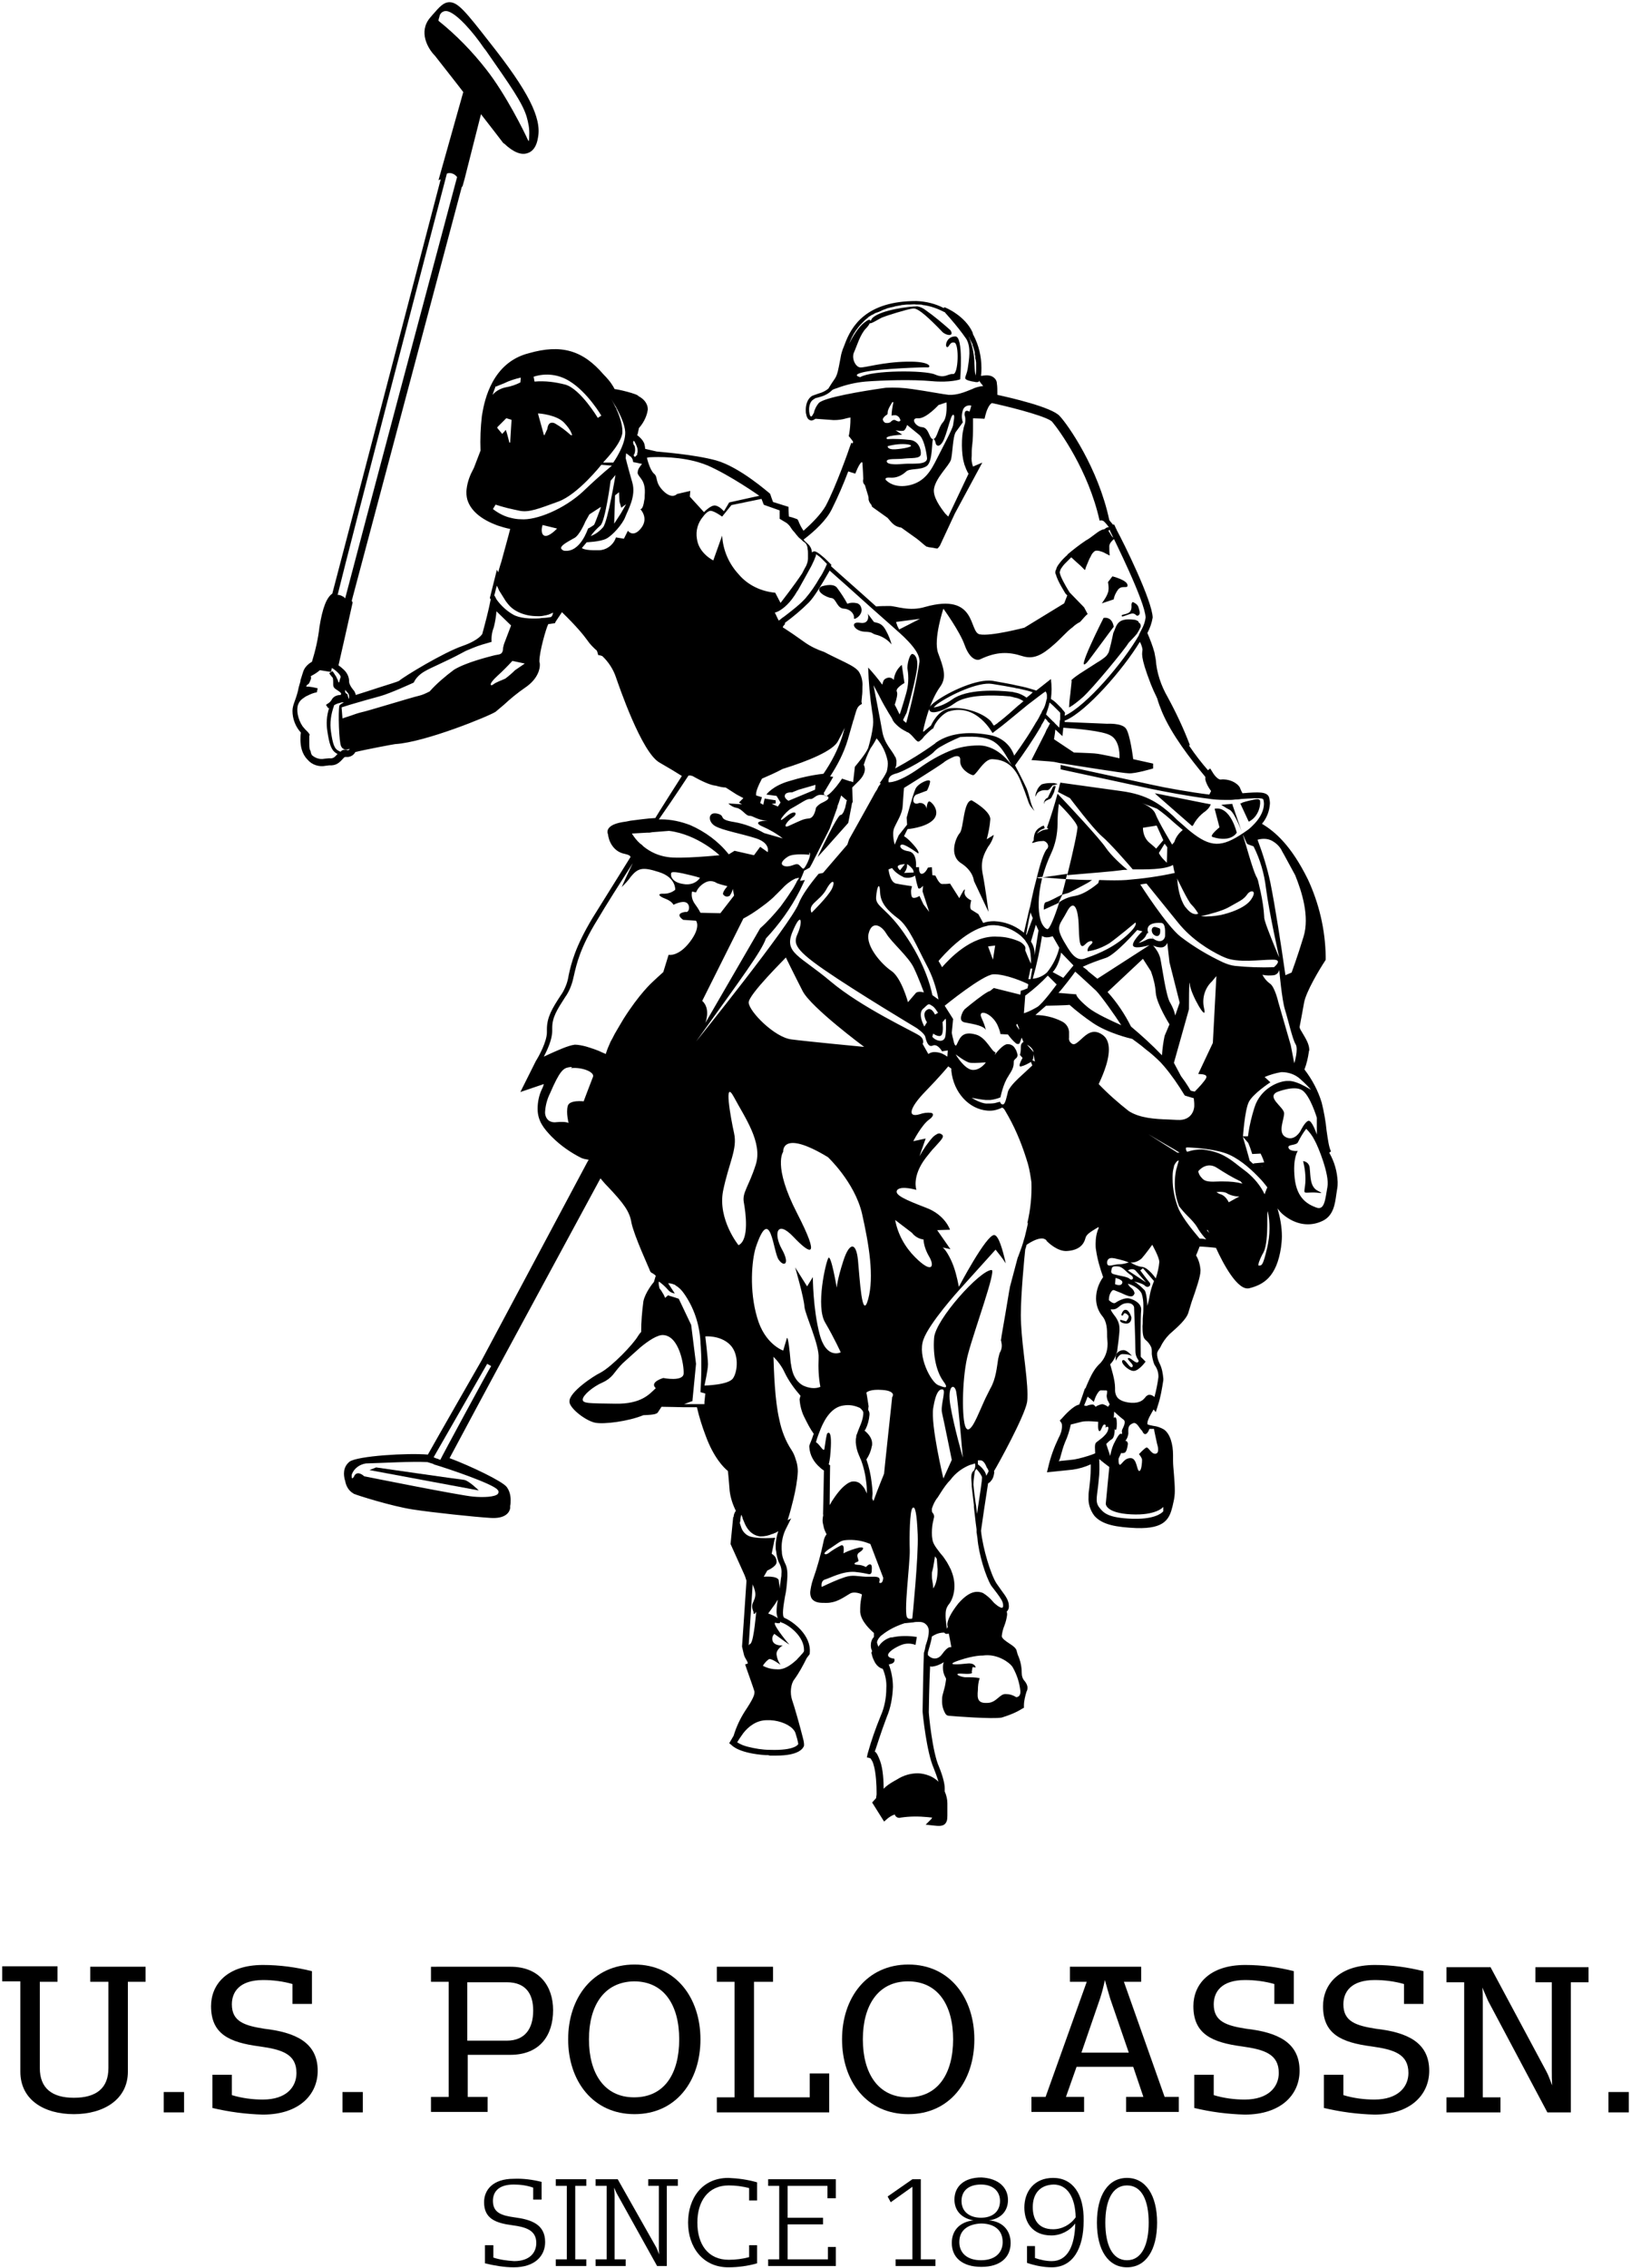 <svg xmlns="http://www.w3.org/2000/svg" xmlns:xlink="http://www.w3.org/1999/xlink" version="1.1" id="Layer_1" x="0px" y="0px" style="enable-background:new 0 0 512 512;" xml:space="preserve" viewBox="71.7 -0.2 368.6 512.3">
<g>
	<path class="st0" d="M84.7,444.1v3.4h-4V467c0,4.5,2.7,6.7,7.7,6.7c5.1,0,7.8-2.2,7.8-6.7v-19.5h-4.1v-3.4h12.5v3.4h-4v20.3   c0,6.3-5.5,9.6-12.2,9.6c-6.7,0-12.1-3.2-12.1-9.6v-20.4h-4.1v-3.4H84.7z"/>
	<rect x="108.7" y="472.4" class="st0" width="4.6" height="4.6"/>
	<path class="st0" d="M142.2,445.1v7.4h-4.4v-4.5c-2.1-0.6-4.4-0.9-6.6-0.9c-5.4,0-7.1,2.7-7.1,5.5c0,3.9,2.9,4.8,7.3,5.5   c6.9,0.8,12.1,3,12.1,9.5c0,5.4-4.2,9.9-12.4,9.9c-3.8-0.1-7.6-0.6-11.4-1.5v-7.5h4.4v4.6c2.3,0.7,4.7,1,7,1c5.4,0,7.6-2.9,7.6-6   c0-4.3-3.3-5.3-8.3-6c-6.9-0.9-11-2.8-11-9.1c0-4.9,3.6-9.3,11.7-9.3C134.9,443.7,138.6,444.2,142.2,445.1"/>
	<rect x="149.1" y="472.4" class="st0" width="4.6" height="4.6"/>
	<path class="st0" d="M187.1,444.1c6.5,0,9.6,4.4,9.6,9.8c0,5.6-2.9,10.1-9.7,10.1h-9.6v9.5h4.5v3.4h-12.8v-3.4h4v-26h-4v-3.4H187.1   z M177.3,447.6v13.2h8.9c4.3,0,6-2.9,6-6.8c0-3.7-1.6-6.4-6-6.4H177.3z"/>
	<path class="st0" d="M230,460.5c0,9.4-5.5,16.9-14.9,16.9s-15-7.5-15-16.9s5.6-16.9,15-16.9S230,451.2,230,460.5 M204.8,460.5   c0,7.6,3.4,13.1,10.2,13.1c6.9,0,10.2-5.4,10.2-13.1s-3.4-13.1-10.2-13.1C208.2,447.5,204.8,452.9,204.8,460.5"/>
	<polygon class="st0" points="246.4,444.1 246.4,447.5 242.1,447.5 242.1,473.6 254.7,473.6 254.7,468.2 259.1,468.2 259.1,477    233.7,477 233.7,473.6 237.7,473.6 237.7,447.5 233.7,447.5 233.7,444.1  "/>
	<path class="st0" d="M291.9,460.5c0,9.4-5.5,16.9-14.9,16.9c-9.5,0-15-7.5-15-16.9s5.6-16.9,15-16.9S291.9,451.2,291.9,460.5    M266.7,460.5c0,7.6,3.4,13.1,10.2,13.1s10.2-5.4,10.2-13.1s-3.4-13.1-10.2-13.1S266.7,452.9,266.7,460.5"/>
	<path class="st0" d="M329.6,444.1v3.4h-3.9l9.2,26h3.2v3.4h-11.9v-3.4h3.9l-2.3-6.8h-12.8l-2.4,6.8h4.1v3.4h-11.9v-3.4h3.2l9.3-26   h-3.8v-3.4H329.6z M320.3,451.3l-4.2,12.2h10.7l-4.2-12.2c-0.4-1.3-0.8-2.8-1.2-4.2C321.1,448.6,320.7,450.1,320.3,451.3"/>
	<path class="st0" d="M364.1,445.1v7.4h-4.4v-4.5c-2.1-0.6-4.4-0.9-6.6-0.9c-5.4,0-7.1,2.7-7.1,5.5c0,3.9,2.9,4.8,7.3,5.5   c7,0.8,12.1,3,12.1,9.5c0,5.4-4.2,9.9-12.4,9.9c-3.8-0.1-7.7-0.6-11.4-1.5v-7.5h4.4v4.6c2.3,0.7,4.7,1,7,1c5.4,0,7.7-2.9,7.7-6   c0-4.3-3.3-5.3-8.3-6c-6.8-0.9-11-2.8-11-9.1c0-4.9,3.6-9.3,11.7-9.3C356.9,443.7,360.6,444.2,364.1,445.1"/>
	<path class="st0" d="M393.4,445.1v7.4h-4.4v-4.5c-2.1-0.6-4.4-0.9-6.6-0.9c-5.4,0-7.1,2.7-7.1,5.5c0,3.9,2.9,4.8,7.3,5.5   c7,0.8,12.1,3,12.1,9.5c0,5.4-4.2,9.9-12.4,9.9c-3.8-0.1-7.6-0.6-11.4-1.5v-7.5h4.4v4.6c2.3,0.7,4.7,1,7,1c5.4,0,7.7-2.9,7.7-6   c0-4.3-3.3-5.3-8.3-6c-6.9-0.9-11-2.8-11-9.1c0-4.9,3.6-9.3,11.7-9.3C386.2,443.7,389.8,444.2,393.4,445.1"/>
	<path class="st0" d="M408.5,444.1l12.7,23.7c0.5,0.9,0.9,2.2,1.3,3.1c-0.1-1-0.1-2.4-0.1-3.4v-19.9h-3.7v-3.4h12v3.4h-4V477h-5.3   L408,451.8c-0.4-0.9-0.9-2.1-1.3-3c0.1,0.9,0.1,2.2,0.1,3.1v21.7h4v3.4h-12.2v-3.4h4v-26h-4v-3.4H408.5z"/>
	<rect x="435.2" y="472.4" class="st0" width="4.6" height="4.6"/>
	<path class="st1" d="M194.1,492.7v4h-1.9V494c-1.4-0.5-2.9-0.7-4.4-0.7c-3.6,0-4.7,1.8-4.7,3.7c0,2.7,2,3.3,4.8,3.7   c3.9,0.5,7,1.6,7,5.6c0,3.1-2.3,5.7-7.1,5.7c-2.2,0-4.4-0.4-6.5-0.9v-4.1h1.9v2.8c1.5,0.5,3.1,0.7,4.7,0.8c3.6,0,5-2,5-4.1   c0-2.9-2.4-3.6-5.4-4c-3.8-0.5-6.4-1.5-6.4-5.2c0-2.8,2-5.3,6.7-5.3C189.9,491.9,192.1,492.2,194.1,492.7"/>
	<polygon class="st1" points="204.2,492.1 204.2,493.6 201.7,493.6 201.7,510.2 204.2,510.2 204.2,511.7 197.3,511.7 197.3,510.2    199.8,510.2 199.8,493.6 197.3,493.6 197.3,492.1  "/>
	<path class="st1" d="M211.3,492.1l8.6,15.2c0.3,0.5,0.5,1.2,0.8,1.8c-0.1-0.6-0.1-1.4-0.1-2v-13.5h-2.4v-1.5h6.7v1.5h-2.5v18.1   h-2.2l-8.9-16c-0.3-0.5-0.6-1.2-0.8-1.7c0,0.6,0.1,1.2,0.1,1.8v14.4h2.5v1.5h-6.8v-1.5h2.5v-16.6h-2.5v-1.5H211.3z"/>
	<path class="st1" d="M242.8,492.8v4.1H241v-2.8c-1.5-0.4-3.1-0.6-4.6-0.6c-4.7,0-7.1,3.6-7.1,8.4c0,4.9,2.4,8.4,7.1,8.4   c1.6,0,3.1-0.2,4.6-0.6V507h1.8v4.1c-2.1,0.6-4.3,0.9-6.5,0.9c-5.8,0-9.1-4.6-9.1-10.1c0-5.5,3.2-10.1,9.1-10.1   C238.6,491.9,240.7,492.2,242.8,492.8"/>
	<polygon class="st1" points="260.6,492.1 260.6,496.4 258.7,496.4 258.7,493.6 249.7,493.6 249.7,500.8 257.7,500.8 257.7,502.3    249.7,502.3 249.7,510.2 258.8,510.2 258.8,507.4 260.6,507.4 260.6,511.7 245.3,511.7 245.3,510.2 247.8,510.2 247.8,493.6    245.3,493.6 245.3,492.1  "/>
	<polygon class="st1" points="274.1,511.7 274.1,510.2 277.9,510.2 277.9,493.8 273,497.3 272.3,496 277.9,492.1 279.8,492.1    279.8,510.2 283.1,510.2 283.1,511.7  "/>
	<path class="st1" d="M299.5,496.8c0,2.3-1.4,4.2-4.3,4.6c2.9,0.2,4.9,2.1,4.9,5.1c0,3.3-2.4,5.4-6.6,5.4c-4.3,0-6.7-2.1-6.7-5.4   c0-3,2-4.8,4.9-5.1c-2.8-0.5-4.3-2.3-4.3-4.7c0-2.9,2.1-5,6.1-5C297.4,491.9,299.5,494,299.5,496.8 M288.5,506.3   c0,2.4,1.7,4.1,4.9,4.1c3.2,0,4.9-1.7,4.9-4.1c0-3.1-2.4-4.2-4.9-4.2C290.9,502.2,288.5,503.3,288.5,506.3 M289,497   c0,2.5,1.9,3.8,4.4,3.8c2.5,0,4.3-1.3,4.3-3.8c0-2.1-1.5-3.7-4.3-3.7C290.5,493.3,289,494.8,289,497"/>
	<path class="st1" d="M316.6,501.5c0,6.2-2.4,10.5-7.2,10.5c-1.9,0-3.8-0.4-5.6-1v-3.8h1.8v2.7c1.2,0.4,2.5,0.7,3.8,0.7   c3.6,0,5.2-3.5,5.3-8.5c-1.3,1.7-3.3,2.7-5.4,2.7c-4.4,0-6.1-3.1-6.1-6.3c0-3.6,2.2-6.7,6.5-6.7   C314.1,491.8,316.7,495.4,316.6,501.5 M305.1,498.4c0,2.6,1.1,5,4.6,5c2,0,3.9-1,5.1-2.7c-0.1-4.4-1.8-7.4-5-7.4   C306.6,493.4,305.1,495.5,305.1,498.4"/>
	<path class="st1" d="M333.2,501.9c0,6.3-2.6,10.1-6.8,10.1s-6.8-3.8-6.8-10.1c0-6.3,2.6-10.1,6.8-10.1S333.2,495.7,333.2,501.9    M321.5,501.9c0,4.9,1.5,8.5,4.9,8.5s4.9-3.6,4.9-8.5c0-4.9-1.5-8.4-4.9-8.4S321.5,497.1,321.5,501.9"/>
	<path class="st0" d="M155.2,331.9l24.7,4.6c0,0-2.3-2.3-3.4-2.4s-19.8-2.8-19.8-2.8L155.2,331.9z"/>
	<path class="st0" d="M296.3,188.4l-1.6,1c0.4-1.5,0.7-3,0.8-4.5c0.1-1.9-4.2-4.3-4.2-4.3c-1.9,0.1-1.8,6.4-2.7,7.4s-2.5,5,0.3,6.8   s2.9,4,2.9,4l3.3,7c0,0-0.7-5.4-1.3-8.5c-0.6-3,0.3-4.6,1.2-6.2C295.7,190.2,296.1,189.3,296.3,188.4"/>
	<path class="st0" d="M366.2,262.1c0.4,1.6,0.6,3.3,0.5,4.9c-0.2,2.4-0.7,2.3,1.2,2.2c1.9-0.1,3.4,0.5,1.6-0.4   c-1.8-0.9-1.6-3.4-1.8-5C367.7,262.9,367.1,262.2,366.2,262.1"/>
	<path class="st0" d="M257.8,344L257.8,344c0,0,0-0.1,0-0.1V344z"/>
	<path class="st0" d="M327.5,306.1c0,0-1-1.3-1.9-1.3c-0.5,0-1,0.2-1.4,0.6c-0.6,0.6-0.3,1.8-0.3,1.8s0.6-1.6,1.6-1.5   C326.2,305.7,326.9,305.8,327.5,306.1"/>
	<path class="st0" d="M332.5,211c0.8,0.6,1.4,0.1,1.4-0.7c0-0.8,0.1-0.7-0.8-1C331.8,208.8,331.7,210.4,332.5,211"/>
	<path class="st0" d="M332.5,211.9c-0.2-0.1-0.3-0.3-0.5-0.4C332.1,211.7,332.3,211.8,332.5,211.9"/>
	<path class="st0" d="M317.4,149.4c0.4-0.4,6-8.1,6-8c-0.4-2.5-2.3-2-2.3-2S314.4,152.6,317.4,149.4"/>
	<path class="st0" d="M266.1,140.5c-2.4-0.4-1.5,1.8,0.9,2c2.4,0.1,1.3,0.4,3.1,0.8c1.2,0.4,2.3,1.1,3.1,2.1c-0.3-1.1-0.7-2.1-1.2-3   c-1-2-2-1.8-2.8-2.1l-1.5-2C267.9,138.2,268.5,140.9,266.1,140.5"/>
	<path class="st0" d="M325.2,138.9c0,0.4,0.6,0,1.9-0.4c1.2-0.4,1.3,0.5,1.7,0.4l0,0c0.8-0.3,0.4-1.1,0.2-1.9s-1.3-1.2-1.3-1.2   c-0.6,0.4,0,1.1-0.5,2C326.7,138.7,325.1,138.5,325.2,138.9"/>
	<path class="st0" d="M266.3,137c-0.1-0.4-0.4-0.7-0.8-0.9c-0.8-0.2-1.6-0.2-2.3,0.1c-0.7-1.3-1.5-2.5-2.4-3.7   c-1-1.1-3.5-0.2-3.5-0.2c-1.6,1,1.2,2.5,2.3,2.6c1.1,0.1,1.2,2.3,2.8,2.4c1.6,0.1,2.4,1.3,2.3,2.1C264.5,140.1,267,138.7,266.3,137   "/>
	<path class="st0" d="M328.7,140c-0.1,0-0.2,0-0.2-0.1c-0.1,0-0.3-0.1-0.4-0.1c0,0,0,0-0.1,0c-4-0.5-3.9,1.4-4.7,3   c0,0-0.4,2-0.8,3.5c-0.1,0.4-0.2,0.8-0.3,1c0,0,0,0.1-0.1,0.1c-0.2,0.5-0.6,0.8-1,1.1c-0.5,0.4-1,0.7-1.5,1   c-1.2,0.8-2.7,1.7-3.9,2.5c-2.5,1.7-1.8,1.6-1.8,1.6l-0.3,2.9l-0.1,0.8l-0.1,0.8l-0.1,1.5c0,0,0.7-0.2,3-2.2   c2.3-2,9.9-11.3,10.4-12.3c0.3-0.4,1.3-1.3,2-2.2c0-0.1,0.1-0.1,0.1-0.2c0.1-0.2,0.2-0.3,0.3-0.5c0.1-0.2,0.2-0.4,0.3-0.6   c0.1-0.1,0.1-0.3,0.1-0.4c0-0.3-0.1-0.6-0.4-0.7C329,140.2,328.9,140.1,328.7,140"/>
	<path class="st0" d="M322.1,131.3c0.1,0.6,0.2,1.3,0.1,1.9c-0.1,1.1-1.5,2.9-1.5,2.9l2.7-0.9c0.1-0.8,0.5-1.5,0.9-2.1   c0.9-1.3,2.4-0.1,2.2-1.2s-3.4-1.9-3.4-1.9L322.1,131.3z"/>
	<path class="st0" d="M341.1,186.4L341.1,186.4c0.1,0,0.1-0.1,0.2-0.1c0.5-1,1.2-1.9,2-2.6c0.2-0.1,0.3-0.3,0.5-0.4   c0.6-0.4,1.2-1,1.5-1.7c0,0,0-0.1,0-0.1l-1.1-0.2l-11.5-2.3l0.4,0.4L341.1,186.4z"/>
	<path class="st0" d="M349.7,182.8c1.1,0.8,2.6,4.8,2.6,4.8l-2-5.8l-0.1-0.4l-2.5,0.2l0.6,0.4C348.6,182.2,349.1,182.5,349.7,182.8"/>
	<path class="st0" d="M345.8,188.9c4.2,1.3,5.4-1,5.4-1s-1.4-6.1-5-5.4l1.1,4.2C347.2,186.8,344.8,188.7,345.8,188.9"/>
	<path class="st0" d="M310,177.4c-0.1,0-0.2,0-0.3,0.1l-1.2,2.5c-1.1,0.4-0.9,1.9-0.8,1.2c0.1-0.7,1.3-0.7,1.6-1.2   c0.3-0.6,0.6-1.1,0.7-1.5c0,0,0-0.1,0-0.1c0.2-0.6,0.3-0.9,0.2-1C310.3,177.3,310.1,177.3,310,177.4"/>
	<path class="st0" d="M310.3,176.8l-0.4-0.1c-0.3,0-0.6,0-0.9,0c-0.6,0-1.3,0.1-1.9,0.3c-0.5,0.4-0.9,0.9-1.1,1.5   c-0.2,0.4-0.3,0.8-0.3,1.3c0.1-0.2,0.2-0.4,0.3-0.6c0.1-0.3,0.8-1,2.2-0.9c0.6,0.1,0.8-0.4,1.4-1.1c0.2,0,0.3,0,0.5-0.1   c0.2,0,0.4-0.1,0.6-0.2C310.6,176.9,310.5,176.8,310.3,176.8"/>
	<path class="st0" d="M280.8,69.8c-0.5-0.4-1.2-0.7-1.8-0.8c-1.7,0-8.2,0.8-10.1,2.6c-0.1,0.1-0.2,0.2-0.2,0.3   c-1.6,2.1,1.3,0.1,2.4-0.4c1-0.4,5.4-1.8,6.9-2c0.1,0,0.3,0,0.3,0s0,0,0,0c1.1,0.1,3.3,2.1,6.2,5.1c0.8,1,3,1.4,2-0.2   C284.7,72.8,282.8,71.2,280.8,69.8"/>
	<path class="st0" d="M311.7,201.9c-0.6,0.3-3,1.6-3.6,1.7c-0.6,0.1-0.5,1.7-0.5,1.7l3.3-1.5l0.6-1.3l0.3-0.6l1.4-0.4   c1.1-0.5,4.4-2.3,4.4-2.3l0.9-0.6c-2,0-4-0.1-5.9-0.2C312.3,199.6,312,200.8,311.7,201.9"/>
	<path class="st0" d="M326.1,298.8c1.4,0.1,1.3-1.4,1.3-1.4s-0.5-1.7-1.3-1.7c-0.7-0.1-1,1.2-1,1.2s0.4,0.3,0.5-0.2   c0.2-0.5,0.8-0.1,1.1,0.3s-0.5,1.3-0.5,1.3c-0.4-0.1-0.7-0.2-1.1-0.3C324.6,297.8,324.7,298.7,326.1,298.8"/>
	<polygon class="st0" points="312.6,198.4 312.6,198.3 312.8,197.5 312.9,197.2 308.8,197.8 307.3,198 307.2,198 307.3,198    311,198.3  "/>
	<path class="st0" d="M354.3,185.2c2.1-1.3,2.4-4.1,2.1-4.7h-0.1c-0.1-0.2-0.5-0.2-1-0.1c-1,0.2-1.9,0.4-2.8,0.7c0,0-0.1,0-0.1,0.1   l-0.4,0.1l1.9,4.1C354,185.4,354.2,185.3,354.3,185.2"/>
	<path class="st0" d="M372.5,259.9L372.5,259.9c-0.5-1-0.7-2.7-1-4.7c-0.2-2.1-0.6-4.3-1.1-6.3c-0.8-2.7-2.2-5.3-3.9-7.5   c0.5-1.3,0.8-2.6,1-4c0-0.1,0-0.2,0.1-0.3c0-1.4-0.7-2.5-1.7-4.2l-0.3-0.5c0,0-0.2-0.4-0.2-0.6c0.1-0.4,1-5.4,1-5.4   c0.4-2.5,3.6-7.8,4.8-9.6l0.1-0.2v-0.3c0-0.1,0-0.2,0-0.5c-0.1-6-1.5-11.9-4-17.3c-3.8-7.7-7.4-10.8-10.4-12.6   c1.1-1.3,1.7-2.9,1.8-4.6c0-0.5-0.1-1-0.2-1.4c-0.5-1.3-2.4-1.2-6-0.9c-0.3-0.5-0.6-1.3-0.6-1.3c-0.7-1.2-2.6-2-4.3-1.8   c-0.5,0.1-1.4-0.8-1.9-1.7l-0.5-0.8c0,0-0.4,0.3-0.5,0.4c-1.4-1.6-2.9-3.5-4.3-5.6c0.1,0,0.2-0.1,0.2-0.1c-1.4-3.7-3.1-7.3-5-10.8   c-1.5-2.6-2.5-5.5-2.7-8.5l-0.3-1.6c-0.4-1.5-1-3-1.6-4.4c0.6-1.1,1-2.3,1.2-3.5l0,0c-0.1-3.8-6.5-16.8-8.2-19.9c0,0,0.1,0,0.1,0   l-0.2-0.2c0-0.1-0.4-0.9-0.4-0.9s-0.2,0-0.3,0c-0.2-0.3-0.6-0.7-0.8-1c-2.5-11.8-9.4-21.6-11.2-23.5c-1.7-2-11.3-4.2-14.1-4.8   c0-0.1,0-0.2,0-0.3c0-0.8,0-1.6-0.1-2.2c0-0.5-0.2-1-0.7-1.4c-0.8-0.7-2-0.5-2.8-0.4c0,0-0.1,0-0.1,0c0,0,0-0.1,0-0.1   c0.1-0.6,0.1-1.2,0.1-1.7c0-2.6-0.6-5.1-1.8-7.4c0,0.1-0.1-0.2-0.1-0.2l-0.1-0.4c-1.7-3.8-6.2-5.7-6.4-5.7c0,0.1-0.1,0.1-0.1,0.2   c-1.9-1-4-1.5-6.2-1.6c-11.4,0-14.7,5.7-16.2,9.8c-0.3,0.7-0.6,1.5-0.8,2.3l-0.3,1.6c-0.3,1.5-0.5,2.9-1.1,3.8   c-0.5,0.7-1,1.5-1.5,2.3c-0.6,0.5-1.4,0.9-2.2,1.1l-1.4,0.5c-1.1,0.6-1.5,2-1.5,3.2c0,0.3,0,0.7,0.1,1c0.2,1.1,0.7,1.3,1.1,1.4   c0.4,0,0.7-0.2,1-0.4l4.1,0.3c1,0,1.9-0.1,2.9-0.4c0.3-0.1,0.6-0.1,0.9-0.2c0,0.1,0,0.2,0,0.3c0,1.2-0.1,2.3-0.3,3.5l-0.1,0.4   c0,0,0.7,0.8,1,1.3c0,0.1-0.1,0.3-0.1,0.4l-0.3-0.2l-0.4,1.1c0,0.1-3.1,8.9-5.4,13.2c-1.1,1.9-3.1,3.9-5,5.6   c-0.5-0.7-0.9-1.5-1.2-2.3l-0.2-0.3c0,0-1.3-0.5-1.9-0.6c-0.1-0.6-0.1-2.2-0.1-2.2s-2.9-0.9-3.5-1.1c-0.2-0.5-0.6-1.7-0.6-1.7   l-0.1-0.2c-0.3-0.2-6.8-6-12.2-7.5c-5.2-1.4-12.8-1.9-13.4-2l-2.6-0.6c0-0.4-0.1-0.8-0.2-1.2c-0.1-0.2-0.3-0.9-1.6-1.9   c0-0.1,0.1-0.2,0.1-0.2s0.2-0.9,0.3-1.4c0.9-1,1.6-2.3,1.9-3.6c0-0.2,0.1-0.4,0.1-0.6c0-1.5-1.1-2.5-2.1-3   c-0.1-0.5-4.8-1.6-5.4-1.6c-0.3-0.6-0.9-1.7-2.5-3.3c-4.7-5.5-9.6-6.9-16.9-4.8c-8.3,2.1-10,10.7-10.5,13.6l-0.1,0.6   c-0.3,2.6-0.4,5.2-0.3,7.8c-0.2,0.5-1.5,3.9-1.5,3.9l-0.3,0.6c-0.8,1.5-1.3,3.1-1.4,4.8c0,0.8,0.1,1.6,0.4,2.3   c0.9,2.2,3.1,4,6.6,5.3c0.9,0.3,1.9,0.6,2.9,0.8c0,0,0,0,0,0c-0.1,0.5-2,7.4-2,7.4s-0.4,1.2-0.7,2.4l-0.3-0.6l-0.6,2.4l-1,4   l0.2,0.3c-0.5,2.6-1.2,5.2-1.9,7.8c0,0-0.7,1.4-4.4,2.7c-4.4,1.5-13.4,7-14.4,7.9c-0.3,0.2-2.6,0.9-4.5,1.5   c-1.8,0.6-3.7,1.2-5.3,1.7c-0.1-0.5-0.3-0.9-0.6-1.2c-0.4-0.5-0.8-1.1-0.9-1.7c0-0.1,0-0.1,0-0.2c0-1-0.5-2-1.3-2.7   c-0.3-0.3-0.7-0.6-1.1-0.9c0.3-1.2,3.2-14.2,3.2-14.2s-0.2-0.3-0.2-0.4c0.2-0.7,24-90.2,24.9-93.6c0,0,0.1,0.1,0.1,0.1l0.5-1.8   c0,0,3-11.8,3.7-14.6c1.5,1.9,5.1,6.6,5.1,6.6l0.1,0c2.1,2,3.9,2.7,5.3,2.2c1.3-0.4,2.1-1.6,2.4-3.6c0.8-4.4-2.2-10.4-11-21.5   c-5.3-6.8-7.1-9-9-9c-1.4,0-2.3,1.1-3.8,2.8l-0.6,0.7c-2.7,3.2-0.5,7,1.1,8.6c0.3,0.4,5.9,7.5,6.4,8.2l-5.6,19.9   c0,0,0.3-0.1,0.5-0.2c-0.8,3.1-24.3,92.9-24.5,93.6c-1.3,0.9-2.2,3.2-2.9,7.5c-0.3,2.7-0.9,5.3-1.7,7.9c-0.9,0.5-1.7,1.3-2,2.3   l-0.6,1.9l0,0.2l-0.4,1.4c-0.2,1.2-0.6,2.3-1,3.4c-0.2,0.6-0.4,1.2-0.4,1.9c0,1.8,0.7,3.6,1.9,4.9c-0.1,0.5-0.1,1-0.1,1.6   c0,1.4,0.3,3.2,1.6,4.5c1,1.2,2.6,1.7,4.1,1.4l0.8-0.1c1.6,0.1,2.3-0.6,3.2-1.6l0.2-0.2c0.2-0.1,0.2-0.1,0.4-0.1   c0.8,0.1,1.7-0.3,2.1-1.1c1.9-0.5,8.8-1.8,9-1.8c6.8-0.4,21.4-6.4,22.7-7.3l1.9-1.6c1.5-1.4,3.1-2.7,4.7-3.8   c3.3-2.2,3.4-4.7,3.4-5.1v-0.2v-0.1c0-0.2-0.1-0.4-0.1-0.6c0-2.2,1.5-7.4,2-8.4c0.5-0.1,1.5-0.2,1.5-0.2l0.2-0.4l1.4-2.1h0   c3.4,3.3,4.9,5.2,5.7,6.3c0.6,0.9,1.4,1.7,2.2,2.4l0,0c0.1,0.3,0.2,0.6,0.3,1c0.3,0,0.6,0.1,0.9,0.2c1.4,1.3,2.5,3,3.1,4.8   c0.6,1.7,5.8,17.1,9.9,19.3l2.9,1.7l2.1,1.3c-0.6,0.9-5.6,8.8-6,9.5c-2,0.1-3.9,0.4-5.6,0.6l-1,0.2c-2.4,0.3-3.7,0.9-4.1,1.8   c-0.1,0.2-0.1,0.4-0.1,0.6c0,0.1,0,0.3,0.1,0.4c0.1,1.4,1.1,4,3.8,4.5c0.9,0.2,1.2,0.4,1.3,0.7l-8.6,13.8c-3.9,6.5-4.8,10.2-5.4,13   c-0.2,1.4-0.7,2.7-1.4,3.9l-0.4,0.6c-1.9,2.9-3.1,4.9-3.1,7.6c0,0.2,0,0.3,0,0.5c0,0,0,0.1,0,0.2c0,2.1-1.8,5.4-2.5,6.5l-3.5,7   l5.3-1.8c-0.1,0.5-0.3,0.9-0.5,1.3c-0.6,1.3-0.9,2.8-0.9,4.3c0,2.8,1.5,4.5,3,6.1l0.3,0.3c1.9,1.9,4.2,3.5,6.6,4.7   c0.5,0.2,1,0.3,1.6,0.4c0,0,0,0.1,0,0.1l-0.2,0.3l-24,45c0,0-10.1,17.6-12.1,21.2c-4.6-0.4-15.9,0.3-17.7,1.6   c-1.6,1.3-1.3,3.1-1.1,4l0.1,0.3c0.2,1.2,0.8,2.3,1.9,2.9l0.1,0.1l0.1,0c0.3,0.2,8.5,2.8,13.2,3.5c4.5,0.7,14.1,1.7,17.4,1.9   c3.8,0.3,4.5-1.5,4.6-2.2V340c0.1-0.4,0.1-0.9,0.1-1.4c0-1.1-0.3-2.1-0.9-2.9c-1-1.3-8.1-4.7-12.9-6.5c1.2-2.3,11-20.5,11-20.5   l23.1-42.7c0.5,0.6,1,1.2,1.6,1.8c3.7,3.9,5,5.7,5.4,8.2c0.6,3,4.1,10.5,4.2,10.9l0.1,0.2l0.2,0.2c0.4,0.2,0.7,0.4,1,0.7l-0.3,1   c0,0.1-0.1,0.2-0.1,0.4l-0.1,0.1c-0.1,0.1-1.9,2.3-2.3,4.3c-0.3,2.3-0.5,4.6-0.5,6.9c-0.3,0.3-0.5,0.6-0.7,0.9   c-1.1,1.9-5.9,6.9-8.5,8.3c-1.5,0.7-7.1,4.4-7,6.5c0,0.1,0,0.1,0,0.2c0.3,1.6,3.8,4.2,5.8,4.6c2,0.4,7.5-0.3,10.9-1.7   c2.7-0.1,3.1-0.3,3.4-0.8l-0.1,0.1c0,0,0.5-0.7,0.8-1.2c0.8,0,4.9,0.1,4.9,0.1h3.1c0.5,2.2,1.2,4.4,2,6.5c1.8,4.9,4.1,7.2,5,7.9   c0.1,0.7,0.4,4.5,0.4,4.5c0.2,1.6,0.7,3.1,1.4,4.5c-0.3,0.4-0.5,0.9-0.5,1.4h-0.1l-0.6,6.1l3.2,7.1c0,0,0.3,0.8,0.4,1.2   c0,0.4-1,14.8-1,14.8v0.1l0.4,1.7c0.1,0.5,0.4,1,0.7,1.5c0.1,0.2,0.2,0.4,0.2,0.6c-0.3,0.1-0.6,0.2-0.6,0.2l0.3,0.9   c0.6,1.7,1.6,4.5,1.8,5.2c0,0.1,0,0.2,0,0.3c0,0.5-0.3,1.4-2.1,4.1c-1.1,1.7-2,3.6-2.6,5.6c-0.1,0.2-1,1.7-1,1.7l0.5,0.4   c0.2,0.2,1.8,1.9,7.8,2.3c0.1,0,0.3,0,0.3,0h0.2l0.4,0.1h1.4c5.3,0,6.1-1.7,6.3-2.2c0-0.2,0.1-0.6-0.3-2c-0.6-2.4-1.9-7-2.4-8.4   c-0.5-1.5-0.3-3.6,0.5-4.6c1.1-1.5,2-3.2,2.8-4.8c-0.1,0.1,0.6-0.8,0.6-0.8l0.1-0.2v-0.2c0.4-4-3.8-7.1-5.7-7.9   c-0.7-0.3-0.2-3,0.1-4.8c0.3-1.3,0.4-2.5,0.5-3.8c0.2-2.4-0.2-3.2-0.6-4c-0.3-0.7-0.6-1.5-0.6-2.3c-0.2-1.7,0.1-3.5,0.8-5l1.3-2.6   c0,0-0.5,0.3-0.8,0.4c0.5-1.5,0.9-3.1,1.3-4.7c0.5-2.1,0.9-4.2,1-6.3c0-0.7-0.1-1.5-0.3-2.2l-0.2-0.6c-0.2-0.7-0.5-1.4-0.9-2   c-1.4-2.1-2.3-4.5-2.8-7c-1-4.3-1.2-10.9-1.3-14.1c1,1,1.9,2.2,2.5,3.5c0.9,1.9,2.2,3.7,3.6,5.3c-0.1,0.3-0.1,0.5-0.2,0.8   c0.1,1.5,0.5,3,1.2,4.3c0.6,1.2,1.2,2.4,2,3.5c-0.3,0.9-0.6,1.7-0.7,1.9c-0.1,0.2-0.2,0.5-0.3,0.8v0.3c0.1,1.8,1,3.4,2.4,4.6   c0.3,0.3,0.6,0.5,0.9,0.7c0,0.9-0.2,10.1-0.2,10.1l0.1-0.3c-0.1,0.5-0.2,1-0.2,1.5c0,0.4,0.1,0.8,0.2,1.2c0.1,0.7,0.4,1.3,0.7,1.9   c-0.4,0.5-0.6,1.1-0.7,1.7c-0.6,2.9-1.4,5.8-2.4,8.6c-0.3,0.9-0.5,1.9-0.6,2.8c0,0.5,0.1,1.1,0.4,1.5c0.7,0.9,1.9,0.9,3,0.9h0.3   c2,0,3.5-1,4.8-1.8l0.5-0.3c0.8-0.5,2.2-0.1,2.7,0.2l0,0c-0.2,1-0.4,2-0.4,3.1c0,0.3,0,0.6,0,0.9c0.2,2.1,2.3,4,3.1,4.7   c0,0.3,0,0.6,0,0.9c-0.5,0.5-0.7,1.2-0.7,1.9c0,0.5,0.1,0.9,0.3,1.3c-0.1,0.1-0.1,0.3-0.2,0.4l0.1,0.2c0.1,0.7,0.4,1.3,0.7,1.9   c0.4,0.7,1,1.3,1.8,1.5c0,0,0,0,0,0c0.6,1.4,0.9,2.9,0.8,4.4c0,2.1-0.4,4.3-1.3,6.3c-1.1,2.7-2.1,5.5-2.9,8.4l-0.2,0.9   c0,0,0.5,0.1,0.8,0.2c0.3,0.4,0.6,0.9,0.7,1.4c0.6,1.8,0.7,5,0.7,6.3c0,0.3,0,0.4,0,0.5c0,0.1-0.1,0.5-0.1,0.8   c-0.2,0.2-0.9,1-0.9,1l2.7,4.3l0.8-0.7c0.5-0.4,1-0.7,1.6-0.9c0.2,0.6,0.8,0.9,1.4,0.7c2-0.3,4-0.3,6.1-0.1l0.9,0.1h0.1   c-0.1,0.1-0.2,0.2-0.2,0.3l-1.3,1.3l1.8,0.2c1,0.1,1.9,0.2,2.5-0.3c0.5-0.5,0.6-1,0.6-2v-2.7c0-0.9-0.2-1.8-0.6-2.7v-0.2   c0-0.2,0-0.3,0-0.5c0-0.7-0.2-2.2-1.3-4.9c-1.5-3.3-2.3-11.9-2.3-12.3c0-0.5,0.1-6.6,0.3-10.4c0.1,0.1,0.3,0.1,0.4,0.1   c1-0.1,1.9-0.5,2.7-1c-0.2,0.4-0.2,0.9-0.2,1.3c0,0.8,0.2,1.5,0.6,2.2c0.1,0.1,0.1,0.3,0.1,0.4c-0.1,0.7-0.2,1.4-0.4,2.1l-0.4,1.5   c-0.1,0.4-0.1,0.9-0.1,1.4c0,1,0.3,2,0.8,2.8l0.3,0.3l0.4,0.1c1,0.1,10.1,0.8,12,0.4c1.6-0.5,3.2-1.1,4.6-2l0.4-0.2l0-0.5   c0-1.1,0.3-2.2,0.6-3.2c0.2-0.3,0.2-0.6,0.2-0.9c0-0.5-0.3-1-0.6-1.4c-0.5-0.5-0.7-1.2-0.7-1.9c0-1.4-0.3-2.8-0.9-4.1l-0.2-0.7   c-0.1-0.8-0.9-1.3-1.8-1.9c-0.6-0.4-1.5-1-1.6-1.5v-0.2c0.1-0.8,0.3-1.6,0.6-2.3c0.3-0.8,0.5-1.6,0.6-2.4v-0.1c0-0.2,0-0.4-0.1-0.6   c0.3-0.3,0.5-0.7,0.5-1.1v-0.2c0-1.2-0.7-2.2-1.6-3.4l-1.2-1.7c-1.3-2-3.1-7.9-3.5-11.9c0-0.2,1.3-8.9,1.6-10.7   c0.2-0.1,0.5-0.3,0.6-0.5c0.5-0.5,0.7-1.2,0.8-2c0-0.1,0-0.2-0.1-0.2c1.1-1.8,6.9-12.4,7.5-15.6c0.1-0.6,0.1-1.2,0.1-1.8   c0-2.3-0.4-5.5-0.8-8.9c-0.4-3.3-0.7-6.7-0.7-8.9v-0.2c0-4.6,0.8-13,1-14.8c0.1-0.1,0.2-0.7,0.3-1c2.1-1.4,3.2-1.5,3.8-1.4   c0.3,0.1,0.5,0.2,0.7,0.4l0,0.1l0.1,0.1c0.2,0.2,2.4,2.4,4.6,2.2c2.9-0.2,3.8-1.7,4.1-2.9c0.2-0.9,1.3-1.5,2.6-2.3   c0,0,0.4-0.2,0.4-0.2v0.2c-0.5,1.1-0.7,2.3-0.7,3.6c0,0.5,0,0.9,0.1,1.4c0.3,2.1,0.9,4.1,1.6,6.1c-1,1.4-1.6,3.1-1.6,4.8   c0,1.5,0.5,2.9,1.4,4c1.1,1.3,1.1,3.1,1.1,4.7l0.1,1.4c0,0.1,0,0.2,0,0.3c0,1.6-0.6,3.1-1.6,4.2c-1.3,1.2-2,2.4-3.3,5.5   c0,0.1-0.1,0.2-0.1,0.3l-0.1-0.1c0,0-1.1,3.3-1.3,3.7l0,0c-1.3,0.2-3.3,2.4-3.9,3.1l-0.5,0.5l0.4,0.6c0.1,0.2,0.1,0.5,0.1,0.7   c0,0.9-0.3,1.8-0.8,2.7c-1,2.1-1.8,4.3-2.3,6.5l-0.3,1.2l5.8-0.6c1.4-0.2,2.8-0.6,4.1-1.2c0,0.2,0,0.4,0,0.7c0,1.8-0.2,3.5-0.4,5.2   c-0.1,0.5-0.1,1-0.1,1.5c-0.1,1.5,0.4,3,1.3,4.2c1.8,2.1,5.1,2.6,9.5,2.8c6.5,0.2,7.5-2.1,8.2-5l0.2-0.9c0.2-0.8,0.3-1.7,0.3-2.5   c0-1.2-0.1-2.5-0.2-3.8c-0.1-1.1-0.2-2.2-0.2-3c0-0.2,0-0.4,0-0.6c0-0.2,0-0.5,0-0.7c0-2.3-0.6-4.8-2.1-5.8   c-0.7-0.4-1.5-0.7-2.4-0.8c-0.4-0.1-1.2-0.2-1.3-0.4c0-0.1,0-0.2,0-0.2c0-0.8,0.9-2.2,1.4-3.1l0,0l0.5,0.6l0.5-1.6   c0.6-1.8,0.9-3.7,1.2-5.6c0-0.1,0-0.2,0-0.4c-0.1-1.1-0.3-2.3-0.8-3.3c-0.3-0.6-0.5-1.2-0.6-1.9v-0.1c0,0,0-0.5,0-0.5l0.2-0.4   l-0.1,0.1l0.6-0.9c0.5-1.1,1.2-2.1,2.1-3c1.8-1.6,3.9-3.4,4.3-5c0,0,0.7-2.3,0.7-2.3c1.1-3.1,2-5.8,2-7v-0.3   c-0.1-1.1-0.4-2.2-1-3.2c0.2-0.5,0.6-1.4,0.8-2c0.7,0,3.1,0.2,3.7,0.3c1.5,3.3,4.9,9.9,7.6,9.1c3.1-0.8,6.1-2.5,7.1-9.2   c0.1-0.8,0.2-1.7,0.2-2.5c0-2.1-0.4-4.3-1-6.3c0.4,0.5,0.8,1,1.3,1.4c2.8,2.3,6,2.8,8.9,1.4c2.5-1.2,2.8-3.9,3.1-6l0.2-1.3   c0.1-0.5,0.1-1,0.1-1.5c-0.1-2.3-0.7-4.5-1.9-6.6 M170.8,4.5c0-0.3,0.1-0.6,0.2-0.9c0.1-0.7,0.6-1.2,1.3-1.3c0.8-0.1,2.2,0.6,4.5,3   c1.6,1.7,3,3.5,4.3,5.4l0.4,0.5c5.5,7.9,8.2,11.7,9.2,14.9c0.4,1.4,0.7,2.8,0.6,4.3c0,0.5,0,0.9-0.1,1.3c-0.1-0.1-0.1-0.2-0.2-0.3   c-0.8-1.8-5-10.3-9.4-15.9C178.4,11.4,174.8,7.7,170.8,4.5 M184.1,336.3c0.4,0.4,0.3,0.7,0.1,1c-0.7,0.7-3.3,0.8-5.5,0.6   c-2.8-0.2-24.7-4.6-24.7-4.6s-1.3-1.3-2.1-0.3c-0.1,0.1-0.1,0.1-0.1,0.2c-0.8,1.4-0.6-0.3-0.6-0.3c0.5-1.4,1.8-2.3,3.2-2.5   c3.9-0.1,10.4-0.5,13.9-0.3l1.3,0.4c0,0,0.1,0,0.1,0.1C173.4,331.7,183,335,184.1,336.3 M171.2,329.6l-0.7-0.3c-0.1,0-0.1,0-0.1,0   c-0.3-0.1-0.5-0.2-0.7-0.3c0.5-0.9,11.7-20.4,12.1-21.1c0.3,0.2,0.6,0.3,0.9,0.5C182.2,309.1,171.5,328.9,171.2,329.6 M359.1,189.7   c1.1,0.6,1.9,1.4,2.4,2.5c0.1,0.2,0.3,0.5,0.4,0.7c2.5,4.6,2.5,4.6,2.5,4.6c1.5,3.7,3.3,9.3,1.9,13.9c-1.4,4.6-2.7,8.1-2.7,8.1   l-1.4,0.6c-1-7-2.3-15.4-3.4-20.9c-0.7-3.3-1.7-6.5-2.9-9.7C357,189.2,358.1,189.2,359.1,189.7 M344.3,243.3   c-0.3,0.7-1.7,2.2-2.6,3.1l-0.9-0.2c0,0-0.9-1.6-2.2-3.3l-1.6-3l3.4-12.1c0,0,0-7.8,0.2-5.6c0.2,2.2,4.1,9,3.2,5.3   c-0.5-2.2,0.2-4.5,1.8-6l1-1.2l-0.8,15.1l-3.3,7C342.6,242.5,344.7,242.3,344.3,243.3 M303.2,213.4c-0.3-0.4-0.7-0.7-1.1-0.9   c-1.6-0.7-3.3-1.1-5-1.1c-5.9-0.4-11,5.2-12.5,6.9c-0.3-0.6-0.6-1.1-0.8-1.4c1-1.2,5.9-6.8,10.8-7.9c0.6-0.2,1.2-0.2,1.8-0.2   c2.2,0.1,4.3,1,6,2.4l0.4,0.4c0.3,0.3,0.6,0.6,0.8,1c0.6,0.8,0.9,1.7,1,2.7c0,0.4,0.1,0.8,0.1,1.1c0,0.2,0,0.3,0,0.5   c0,0.2,0,0.4,0,0.6c-0.5-1-0.9-2-1.3-3c0,0,0,0,0-0.1C303.5,213.9,303.4,213.6,303.2,213.4 M296.6,213.4l-0.5,3.2l-1.1-3   L296.6,213.4z M285.5,231.3c0,0.6,0,1.3-0.1,2.2c-0.1,2.3-2.5,1.3-3,0.5l0.2-0.7c0,0,1.4,1,1.9,0.3c0.5-0.7,0.2-2.9,0.2-2.9   l0.1-0.1l0.6-0.7C285.5,230.3,285.5,230.8,285.5,231.3 M279.4,233.7c-1.3-0.9-13-6.3-20-12.2s-10.6-6.4-8.6-11.2s2.3-2.3,1.3,0.1   c-1,2.3-1.5,3.4,5.9,8.5c7.4,5.1,20.8,13.1,20.8,13.1s1.8,1.2,2,2s0.6,2.5,1.7,2c1.1-0.5,2.1,1.3,2.1,1.3l1.3-0.2l-0.1,1.4   c-0.7-0.5-1.5-0.9-2.4-1c-0.7-0.1-1.3,0-1.9,0.4l-1.3-2.3C280.3,235.6,280.7,234.5,279.4,233.7 M277.3,349.9c-0.1-3,0-8.7,0.6-9.4   c0.6-0.7,1,1.1,1.2,6s-1.2,18.7-1.2,18.7c0,0.1-0.1,0.2-0.1,0.3h-0.6c-0.1,0-0.3-0.1-0.4-0.2C275.8,364.7,277.4,352.9,277.3,349.9    M278.5,283.8c-2.3-2.3-3.9-5.2-4.5-8.4l3.8,2.9c0.6,0.8,1.6,1.4,2.6,1.5c0.1,1.4,0.6,2.7,1.3,3.9   C282.9,285.7,282.5,287.8,278.5,283.8 M268.7,334.8c-0.2-1.8-0.6-3.6-1.2-5.3c0.6-0.9,1-1.8,1.2-2.9c0.1-0.2,0.1-0.5,0.1-0.7   c0-1-0.6-2-1.7-2.9c0-0.1,0.1-0.2,0.2-0.3c0.5-1,0.8-2.1,0.9-3.3c0-0.1,0-0.1,0-0.2c0-0.3-0.1-0.6-0.3-0.9c0-0.2,0.1-0.8,0.1-0.8v0   c0,0-0.4-2.7-0.5-3.1c0.2-0.2,1-0.8,3.6-0.6c1.7,0.1,2.2,0.6,2.3,0.8c0.1,0.1,0.1,0.2,0.1,0.3c0,0.1,0,0.2-0.1,0.4l-0.1,0.2v0.2   c0,0-1.8,16.7-1.8,17c0,0.1-1.3,3.1-2.4,6.2c-0.1-0.2-0.2-0.4-0.3-0.6c0-0.3,0.1-0.7,0.1-1.2S268.8,335.6,268.7,334.8 M228.1,201.2   l0.9,0.2c0.4-1,1.2-1.8,2.2-2.3c0.8-0.4,1.8-0.3,2.5,0.2c0.8,0.3,1.6,0.5,2.4,0.7c0,0-1.1,1.2-1,1.8c0.3,0.5,0.9,0.7,1.4,0.4   c0.1,0,0.2-0.1,0.2-0.2c0.3-0.4,0.5-0.9,0.6-1.4l0.3,1.5l-3.1,4l-4.5-0.1c-0.4-0.8-0.9-1.5-1.4-2.2   C228.1,203,227.9,202.1,228.1,201.2 M226.1,199.5c-2.7-0.4-2.9-2-2.7-2.5c0.2-0.5,3,0.2,3,0.2c2.3,0.5,3.5,0.9,3.5,0.9   C229.1,199.3,227.6,199.8,226.1,199.5 M247,180.6l-2.5-0.4l-0.3,1.4l-0.7-0.4l0.4-1.3l-1.3-0.4c-0.2-0.7,0.5-2.3,1.3-3.8   c1.4-0.6,3-1.3,4.7-2.2c5.8-1.8,11.4-4.1,12.5-6.3c0.6-1.1,1.1-2.1,1.5-3l-0.5,1.8c-1,3.1-2.5,6-4.3,8.6c-2.7,0.3-5.3,0.9-7.9,1.7   c-3.7,1.1-5,3-5,3l2.3,0.3l0.9,1.5l-0.6,0.9l-1.4-0.6l0.9-0.1L247,180.6z M304.1,158.9l0.4-0.3l0.4-0.3l1.7-1.3l0.4-0.3l0.4-0.3   l0.6-0.4c0.2,0.3,0.3,0.6,0.3,0.9c0,0.2,0,0.4,0,0.5c0,0.2,0,0.3-0.1,0.5c-0.2,0.9-0.4,1.7-0.9,2.4c-0.1,0.1-0.1,0.3-0.2,0.4   c0,0.1-0.1,0.3-0.2,0.4l0,0c-0.3,0.6-0.6,1.2-1,1.8c-0.1,0.1-0.2,0.3-0.3,0.5l-0.3,0.5c-2,3.4-4.4,6.6-4.4,6.6   c-0.8-2.4-2.8-4.1-5.3-4.6c-4.1-0.8-8.8-0.8-12.3,1.6c-0.1,0.1-0.2,0.1-0.2,0.2c-2.9,2.1-6,4-9.1,5.7c0.1-0.2,0.1-0.4,0.2-0.5   c0.1-0.4,0.1-0.8,0.1-1.3c-0.1-0.2-0.1-0.5-0.2-0.7c0,0,0-0.1-0.1-0.1c-0.6-1.4-2.4-2.9-2.9-5.7c-0.5-2.9-2-10.5-2-10.5   s0.9,1.6,1.8,3.4c0.2,0.4,0.4,0.7,0.6,1.1c0.5,0.8,0.9,1.6,1.3,2.2c0.4,0.6,0.6,1,0.7,1.3c0.1,0.1,0.2,0.2,0.2,0.3   c0.7,0.8,1.4,1.4,2.3,1.9c0.1,0.1,0.3,0.1,0.4,0.2c0.1,0.1,0.2,0.1,0.3,0.2c0.1,0.1,0,0,0.1,0c1.2,0.6,2,2.4,2.6,2.1   c0.4-0.3,0.8-0.6,1.1-1.1c0,0,0.2-0.2,0.6-0.6c0.6-0.6,1.5-1.4,1.5-1.2c0.5-1.7,2.4-3.6,3.6-3.9c6.2-1.9,9.8,4.9,9.8,4.9l2.1-1.6   l0.5-0.4l0.5-0.4L304.1,158.9z M303.7,157.4c-0.7-0.5-1.5-0.9-2.3-1.1c0,0-0.1,0-0.1,0l-0.4-0.1c-0.1,0-0.3-0.1-0.5-0.1   c-3.3-0.4-10.2-0.7-13.5,1.7c-1.8,1.3-3.6,1.8-4.2,1.8c0.3-0.3,0.6-0.6,0.9-0.8c3-2.1,9.2-5,12.3-4.5c1.9,0.3,3.7,0.6,5.2,0.9   c0.2,0.1,0.3,0.1,0.5,0.1c0.1,0,0.4,0.1,0.5,0.1c1.3,0.3,2.2,0.5,3,0.8C304.6,156.7,304.1,157.1,303.7,157.4 M311.3,161.8   c0,0.1,0,0.3,0,0.5c0,0.1-0.1,0.3-0.1,0.4c0,0,0,0,0,0.1c0,0.4-0.1,0.9-0.1,1.3c0,0,0,0.1,0,0.1s0-0.1-0.1-0.1l-0.2-0.2   c-0.2-0.2-0.4-0.4-0.6-0.6c0,0-0.1-0.1-0.1-0.1c-0.1-0.1-0.2-0.3-0.4-0.4c0,0-0.1-0.1-0.1-0.1c0,0-0.1-0.1-0.1-0.1   c-0.1-0.1-0.1-0.1-0.2-0.2c0,0-0.1-0.1-0.1-0.1c-0.1-0.1-0.2-0.2-0.3-0.3c-0.3-0.3-0.5-0.5-0.8-0.8c0.3-0.9,0.6-1.7,0.8-2.7   c0.5,0.4,1,0.9,1.4,1.3c0.1,0.1,0.1,0.1,0.2,0.2l0.3,0.3c0.1,0.1,0.2,0.2,0.3,0.3c0.1,0.1,0.2,0.2,0.2,0.3L311.3,161.8    M311.8,166.1l0.1-0.9l0.1-1c2.9,0.2,8.8,0.7,10.6,1.7c2.4,1.2,2.1,5.2,2.1,5.2s-4.2-1-5.7-1.1c-1.4-0.1-4.6-0.2-4.6-0.2l-4.2-2.8   l-0.3-0.2l0.2-1.3l0.1-0.9L311.8,166.1z M276.7,195c0.5,0.3,0.9,0.7,1.3,1.2c0.2,0.5,0.2,0.7,0.2,0.7L276,197   c0.2-0.2,0.4-0.5,0.5-0.8C276.7,195.8,276.7,195.4,276.7,195 M275.1,196.4c0,0-0.6-0.5-0.5-0.9c0.1-0.4,1.6-0.5,1.6-0.5   L275.1,196.4z M276,198c0.9,0.2,1.8,0.1,2.5-0.4c0.2,1,0.4,1.9,0.7,2.8c0.3,0.5,1.1-0.5,1.1-0.5l-0.1,1.3l1.5,4.6l-1.3-1.7   l-0.9-1.9c0,0-0.9,0.6-1.5,0.4c-0.5-0.2-0.4-1.7-0.4-1.7l0.2-0.9c0,0-2.1-0.3-3.6-0.6c-1.4-0.3-1.7-3.2-1.7-3.2l0.8-0.3   C274,196.9,275,197.5,276,198 M281.2,230.7l-0.6,1c0,0-1.6-2.8-0.3-4c0.4-0.3,0.6-0.6,0.9-0.8c0.3-0.3,0.6-0.3,1.1,0.1   c0.1,0,0.1,0.1,0.2,0.1c0.5,0.4,0.8,0.9,1.2,1.5L283,229c0,0-0.8-1.9-1.9-1C280,228.8,281.1,230.7,281.2,230.7 M278.7,224.1   c-0.6,0.7-1.2,1.4-1.8,2.1c0,0-1.5-5.6-3.8-7.1c-2.2-1.5-5.8-5.6-5.1-8.4c0.7-2.9,2.8-2,4,0c1.2,2,5,5.2,6.2,7.7   c1.2,2.5,2.3,5.6,2.3,5.6S279.3,223.6,278.7,224.1 M282.4,224.6c0,0-0.9-5.7-5.6-12.8c-4.6-7.1-7.3-7-7.1-9.4s0.8-3.5,0.9-1   c0.1,2.5,1.8,4.2,4.2,6c2.3,1.8,4.1,6.2,6.3,10.4c1.3,2.4,2.2,5.1,2.7,7.8L282.4,224.6z M272.5,176.5c0-0.1,0-0.3,0-0.4   c0-0.4,0.2-0.8,0.6-1.1c0.3-0.2,0.6-0.3,0.9-0.4c1.9-0.4,8.1-4,8.9-5.1c0.5-0.5,1.1-0.9,1.7-1.2c1.7-1,4.1-2,4.1-2   c8-0.5,8.8,1.4,11.7,6.5c0,0-2.9-4.6-7.5-4.6c-2.3,0-4.6,0.4-6.7,1.3c-2.4,1-4.6,2.3-6.7,3.8C274.4,176.9,272.5,176.5,272.5,176.5    M276,143.7c1,1,3.5,3.4,3.5,5.4c0,0.1,0,0.1,0,0.2c-0.7,4.6-1.7,9.2-3,13.8c-0.3-0.2-0.5-0.4-0.7-0.6l0.1-0.3l0.7-1.4   c0,0,1.3-4.6,2-8c0.1-0.6,0.2-1.1,0.3-1.6c0.5-3.2-0.8-3.6-0.8-3.6c-0.8-0.6-1.5,2.6-1.3,3.4c0.3,1.8,0.2,3.6-0.3,5.4   c-0.4,1.4-0.9,3.1-1.3,4.3c-0.1,0.2-0.1,0.3-0.2,0.5c-0.3-0.6-0.6-1.3-1.1-2.2c0-0.1,0.1-0.2,0.1-0.3c0.3-0.9,0.6-2.1,0.4-2.6   c-0.5-0.8,1.7-2,1.7-2l-0.6-4.1c-1,0.8-1.7,2.1-1.8,3.4c-0.5-0.6-1.3-0.7-2-0.2c-0.3,0.2-0.4,0.5-0.5,0.9c0,0.1-0.1,0.2-0.1,0.3   v0.1c-1-1.4-2.1-2.7-3.2-3.9c0.1,3.3,0.4,6.7,0.9,10c0.2,1,0.3,2.1,0.2,3.1l0,0c-0.2,1.7-0.6,3.4-1.1,5.1c-0.6,1.4-2.6,3.7-2.9,4.1   c0,0,0,0-0.1,0.1l-0.4,3.5c-0.1,0-0.2-0.1-0.3-0.1c-0.1-0.1-0.3-0.1-0.4-0.1c-0.6-0.2-1.2-0.4-1.8-0.6c-0.8,1.2-1.7,2.4-2.8,3.4   c-0.1,0.1-0.3,0.2-0.4,0.3c-0.1,0.1-0.3,0.2-0.4,0.2c-0.4,0.1-0.5-0.4-0.5-0.6v-0.1c0-0.1,0.1-0.2,0.2-0.3c0.1-0.2,0.1-0.3,0.2-0.4   c0.4-0.7,1.1-1.8,1.7-2.9c-0.2,0-0.5-0.1-0.7-0.1c1.7-2.6,3.1-5.3,4-8.3l0.8-2.8c0.2-0.6,0.3-1.1,0.4-1.4c0-0.1,0-0.2,0.1-0.2   c0.1-0.4,0.2-0.8,0.3-1.1c0.4-1.4,0.6-2,1.3-2.4l0.3-0.2l-0.1-0.4c0,0,0-0.1,0-0.2c0-0.3,0.1-0.7,0.1-1.1c0.1-0.6,0.1-1.4,0.1-2.2   c0.1-1.2-0.2-2.5-0.9-3.5c-0.1-0.1-0.2-0.2-0.3-0.3c-0.7-0.7-2.1-1.4-4.2-2.4c-1-0.5-2.1-1-3.2-1.6c-1.5-0.5-3-1.2-4.3-2.1   c-1.8-1.3-4-2.8-4.8-3.3c-0.1,0-0.2-0.1-0.3-0.2c0.1-0.3,0.3-0.5,0.5-0.7c0-0.1,0-0.2,0-0.3c1.9-1.4,3.7-2.9,5.4-4.6   c1.3-1.3,3.2-4.6,4.3-6.5c0.1-0.2,0.3-0.5,0.4-0.7c1.5,1.3,5.6,5,9.4,8.4C272,140.1,275.4,143.1,276,143.7 M274.2,140.3l5.4-0.7   l-4.3,2.2l-0.4,0.2l-0.4-0.8L274.2,140.3z M258.1,128.3c0,0.1-0.1,0.1-0.1,0.2c-0.3,0.6-0.6,1.2-1.1,1.9c-0.9,1.6-2,3.2-3.2,4.6   c-0.9,1-2,1.9-3,2.7c-0.6,0.5-1.3,1-1.8,1.4c-0.3,0.2-0.6,0.4-0.8,0.6l0,0c-0.1,0.1-0.3,0.2-0.4,0.3c-0.3-0.5-0.6-1.3-0.9-1.8   c0.3-0.1,0.6-0.2,0.8-0.3c1.1-0.6,2.7-1.8,4.3-4.6c0,0,0.1-0.1,0.1-0.1c1.4-2.5,2.4-4.3,3.1-5.6c0.3-0.6,0.5-1.1,0.7-1.5   c0,0,0-0.1,0-0.1c0,0,0.1-0.1,0.1-0.2c0-0.1,0.1-0.2,0.1-0.2c0.1-0.2,0.1-0.4,0.1-0.6c0.5,0.3,0.9,0.6,1.3,1c0.3,0.3,0.6,0.6,1,1   c0.1,0.1,0.1,0.1,0.2,0.2L258.1,128.3 M256,177.1l-0.1,1.1l-6,2.5c0,0-1.1-0.6-0.8-1.3c0.2-0.7,1.6-0.6,1.6-0.6l1.5-0.6L256,177.1    M250.6,182.4c2.2-1.2,3.4-2.2,4.2-2.1c0.9,0.1,1.2-1.2,2.9-0.9c0.3,0,0.5,0.1,0.8,0.2c0.3,0.1,0.5,0.3,0.4,0.5   c0,0.3-0.5,0.6-1.1,0.9c-0.7,0.3-1.3,0.7-1.7,1.3c0,0-0.3,2.3-1.6,2.4s-1.7,0.4-4.6,1.7c-1.4,0.6-0.4-1.1,0.9-1.9   c1.3-0.8,0.8-2.1-1.6-0.1S249.2,183.1,250.6,182.4 M249.8,193.3c1.3-0.8,4.8-0.4,4.8-0.4l0-0.5c0.5,0.2-0.2,2-0.8,3   c-0.6,1-0.6,0.7-1.4-0.1c-0.8-0.8-1.6,0.4-3.2,0.2C247.7,195.2,248.5,194.1,249.8,193.3 M248.4,200.6c0.8-0.9,1.8-1.7,2.8-2.2   c0.3-0.2,0.7-0.2,1-0.3c0,0,0.1,0,0.1,0c0,0-0.2,0.3-0.5,0.8c-0.1,0.1-0.1,0.3-0.2,0.4c-0.3,0.6-0.7,1.3-1.2,2   c-0.7,1.1-1.5,2.2-2.3,3.3c-1.4,1.7-2.9,3.4-4.6,4.9l-12.4,21.4c0,0,1.3-3.2-0.7-5l7.9-15.8l1.4-2.8c0,0,1.4-0.7,3.1-1.9   c1.4-1,2.8-2,4-3.2c0.1-0.1,0.1-0.2,0.2-0.2c0.3-0.3,0.6-0.6,0.9-0.9L248.4,200.6 M244.8,211.8c3-3.2,5.6-6.8,7.6-10.7   c0.5-1,0.9-1.9,1.2-2.5l-1.1,0.2l0.1-0.2v-0.1l0.4-0.9l0.4-1l0-0.1l0.2-0.1l1.1-0.6l0.5-0.9l4-7.9l1.7-4.7l0.1-0.5l0.2-0.5l0.6-1.8   l0.9,0.8l0.4,0.3c0,0.1,0,0.1-0.1,0.2c0,0.3-0.2,0.9-0.3,1.5c-0.1,0.2-0.1,0.3-0.2,0.5c-0.1,0.2-0.1,0.4-0.2,0.5   c-0.1,0.1-0.1,0.2-0.2,0.3c-0.1,0.2-0.3,0.3-0.4,0.3c-0.1,0-0.1,0-0.2,0.1c-0.9,0.8-3.7,6.6-4.7,8.7c-0.2,0.4-0.3,0.7-0.3,0.7   l2-2.2l1.6-1.8l3.3-3.7l0.6-3.1l0.1-0.5l0.1-0.6l0.1-0.4c0,0,0.1,0,0.1-0.1l-0.1-3.3c0.4-0.4,1-1,1.6-1.6c2-2.1,1-3.5,1-3.5   c0.4-1.3,0.9-2.5,1.5-3.7c0.5-0.7,1-1.5,1.4-2.3c1.3,1.5,2.1,3.2,2.5,5.1c0.1,0.8,0,1.6-0.2,2.4c-0.4,0.9-1,1.8-1.6,2.6   c0.2,0,0.3,0.1,0.1,0.3c-0.1,0.1-0.2,0.3-0.3,0.4c-0.2,0.3-0.3,0.7-0.6,1.1c-0.3,0.4-0.5,0.9-0.8,1.4c-2.1,3.8-5.3,9.5-5.3,9.5   l-0.4,1.2l-5.5,6.4l-1,0.2c-2,2.4-3.8,4.9-4.5,6.7c-1.9,4.8-23.2,31.2-23.2,31.2C239.4,220.6,243.8,214.7,244.8,211.8 M259.7,200.6   c-0.9,1.8-4.6,5.4-4.6,5.4c-0.9-2,1.8-2.6,3.3-5.2C259.8,198.2,260.6,198.7,259.7,200.6 M249.3,216.1c0,0,1.9,3.9,3.8,7.6   s13.9,12.6,13.9,12.6s-12.7-1.2-16.5-1.7c-3.8-0.5-9.5-6.3-9.6-8.3C240.8,224.5,249.4,216.1,249.3,216.1 M305.5,215.6   c0-0.2,0-0.3,0-0.5c0-0.9-0.3-1.8-0.8-2.6l1.1-3.8c0.2,0.4,0.4,0.9,0.6,1.3L305.5,215.6z M307.2,211.2c0.1,0.1,0.2,0.2,0.3,0.2   c0.8,0.4,2.1-0.1,2.1-0.1l1.5,2.6c-0.5,2.1-1.5,4-2.8,5.6c-0.9,0.8-2,1.3-3.2,1.4C306,217.7,306.7,214.5,307.2,211.2 M303.7,211   c0,0-0.1-0.1-0.1-0.1c0.2-1,0.5-2.9,1-5c0.1,0.4,0.3,0.8,0.5,1.3L303.7,211z M304.6,218.6c0.1,0,0.2,0,0.3,0c0,0,0.1,0,0.1,0   l-0.4,2.4h-0.5L304.6,218.6z M308.5,220.2l2,2c0,0-3.2,4.4-4.4,5.1c-0.9,0.5-1.8,1-2.7,1.3c-0.1,0-0.2,0.1-0.3,0.1l0.3-4l0.3-0.2   C305.4,223.2,307,221.8,308.5,220.2 M309.6,219.4c0,0,1.4-1.3,1.9-4.4l2.8,2.9l-2.3,2.8L309.6,219.4z M317.5,214.7   c1.7-0.2,3.4-0.9,4.9-1.8c2.1-1.5,5.9-4.7,5.9-4.7s0.8,0.6-2.5,3.4s-7.1,4.1-9.1,4.8c-2.1,0.6-3.4-2-4.6-4c-2-3.5-0.8-3.7,0.7-6.6   c1.5-2.9,2.6-1.2,2.7,3.5c0.1,4.7,0.6,4.7,1.6,3.7c1-1,2.1-0.6,1.1,0.2C317.3,214,317.5,214.7,317.5,214.7 M334.1,208.3   c1.1,0,0.9,2.2,0.9,3c-0.1,0.8-1,1.7-2.6,0.6c-0.5-0.1-1.1-0.1-1.6,0.2c-0.6,0.3-1.2,0.6-1.8,0.7c0,0,1.4-0.9,1.7-1.7   c0.3-0.6,0.4-0.7,0.6-0.4C330.7,209.6,331,208.1,334.1,208.3 M327.8,213.5c0.5,0.8,3.7-0.2,3.7-0.2l-11.8,7.6l-2.1-1.7   c-0.1-0.1-0.2-0.3-0.4-0.4l-0.8-0.6c1.7-0.8,3.4-1.4,5.2-2c2.2-0.7,7.1-6.3,7.1-6.3l1.2,0.3C329.8,210.2,327.3,212.7,327.8,213.5    M314.7,219.3c0.6,0.5,4.7,4.3,4.7,4.3c1.1,1.1,4.3,5.6,5.7,7.8c-2-0.9-5.8-2.6-7.5-4c-2.3-1.9-2.6-2.7-2.6-2.7l-0.1-0.3h-0.3   c0,0-2.5-0.2-3.7-0.3C311.7,223.3,314.3,219.9,314.7,219.3 M322,223.9l8-7.5l1.8,2.8c0.6,1.6,1,3.3,1.1,4.9   c0.2,2.5,3.1,7.1,3.1,7.1l-1.1,2.6c-0.3,1.4-0.5,2.9-0.6,4.4c-2.2-2.3-4.5-4.4-7-6.5C325.9,228.9,324.1,226.2,322,223.9    M333.9,216.2c-0.3-1.1-0.9-2-1.6-2.8c0.6,0.3,1.4,0.5,2.1,0.4c0.5-0.1,0.9-0.5,1.1-1l0.5,4.4l2.3,9.1l-1,2.9   c-0.2-1-0.6-1.9-1.1-2.8C335.2,225,334.3,217.9,333.9,216.2 M338.5,211.4c-3.1-2.4-9.1-11.8-9.1-11.8l1.4-0.2l7.2,8.9   c3,3.7,6.9,6.1,9.8,7.5c0.2,0.1,0.5,0.2,0.7,0.3c2.9,1.3,8,0.5,10.7,0.5c2.7-0.1,0.4,1.7,0.4,1.7c-2.9,0.1-5.9,0-8.8-0.3   c-0.9-0.1-1.8-0.4-2.7-0.8C344.7,215.6,341.5,213.7,338.5,211.4 M331.5,190.2c-1-0.8-1.5-2.1-1.5-3.4l3.1-0.5l1.5,3.3l-1.6,1.9   C333,191.6,333.1,191.5,331.5,190.2 M334.9,190.4l0.6,0.8l-0.1,3.5l-0.6-0.6c-0.5-0.5-0.9-1-1.2-1.6L334.9,190.4z M332.8,183.6   c-0.4-1-1.8-1.9-3.1-2.4c-1.1-0.4-1.8-0.6-1.8-0.6c0.6,0.2,1.2,0.4,1.8,0.6c1,0.4,2.3,0.8,3.5,1.3c1.3,0.9,2.6,2,3.8,3.1l2,1.7   c-0.9,0.7-1.6,1.7-1.9,2.7l-0.5,0.6C336.6,190.6,333.5,185.5,332.8,183.6 M341,204.2c0.6,0.6,1.1,1.3,1.5,2c0,0-1,0.6-2.4-0.9   c-0.2-0.2-0.4-0.5-0.6-0.7c-1.2-1.8-1.6-4.4-1.7-5.7c0-0.4-0.1-0.7-0.1-0.7S340.2,203.5,341,204.2 M353.6,201.8   c0.8-1.1,2.4-0.9,0.7,1.4c-1.8,2.3-6.7,3.3-6.7,3.3c-1.5,0.3-3,0.4-4.5,0.3c2.4-0.6,4.7-1.2,6.2-2   C351.9,203.3,352.7,203.1,353.6,201.8 M352.5,188.2l0.1,0.2l0.2,0.4l0.7,1.6l0.4,0.2l1.1,0.4c1.5,3,2.4,6.1,2.8,9.4   c0.7,5.5,3,15.7,3,15.7s-0.5-1.1-1.1-2.6c-1-2.5-2.4-5.9-2.3-6.6c-0.1-1.9-0.4-3.7-0.8-5.6c-0.2-0.9-0.4-1.7-0.6-2.6   c-0.1-0.3-0.2-0.6-0.4-0.9c-0.8-1.6-2.3-7.1-2.9-9c-0.1-0.2-0.1-0.3-0.1-0.5C352.6,188.3,352.5,188.2,352.5,188.2 M359.6,220.1   c0.6-0.1,1.1-0.6,1.2-1.2c0,0,0.6,6.8,1.3,9c0.7,2.2,1.7,6.7,2.4,7.8c0.7,1.1-0.3,4.3-0.3,4.3l-0.8-4.1l-2.8-9.7   c0,0-0.8-3.5-1.9-4.2c-0.7-0.5-1.3-1.2-1.7-2C357.8,220.2,358.7,220.2,359.6,220.1 M331.8,154.4c0.4,1,0.8,1.9,1.3,2.9   c0,0.1,0,0.1,0.1,0.2c0.3,1.1,0.7,2.1,1.1,3.1c2.2,5.2,6.4,10.6,9.8,14.7c0,0.2,0,0.4,0,0.6c0.2,0.9,0.7,1.8,1.3,2.6l-0.4,0.8   c-4.1-0.5-9.8-1.5-12.9-2.2l-20.7-4.5c0,0.2,0,0.3,0,0.5c0,0.2,0,0.3,0,0.5l20.4,4.4c2.9,0.6,8.6,1.7,12.8,2.2   c1.2,0.2,2.5,0.3,3.8,0.3h0.3c0.2,0,0.4,0,0.6,0h0.6c0.4,0,0.9-0.1,1.3-0.1c0.5,0,0.9-0.1,1-0.1l0,0c1.8-0.1,4.8-0.4,5,0.1   c0.3,0.8,0.4,3.2-2.4,5.9c-0.1,0.1-0.2,0.2-0.3,0.3c-0.5,0.5-1.1,0.9-1.7,1.3c-5,3.4-7.5,3.4-12.1-0.3l-0.6-0.5l-0.9-0.8l-1.5-1.3   c-0.3-0.3-0.6-0.6-0.9-0.9c-2.9-2.6-5.7-4.8-11.8-5.6l-13.7-1.9c0,0.1,0,0.3-0.1,0.4c0,0.2-0.1,0.3-0.1,0.5   c-0.1,0.4-0.2,0.8-0.3,1.2l2.7,1.4c0,0,5.2,6.9,7.2,8.6c1.8,1.5,5.9,6.2,7,7.5c3,0,7.1,0.1,9.1-1c0.1,0.6,0.2,1.2,0.4,1.8   c-3.6,0.8-7.3,1.3-11,1.6c-1.4,0.1-3.6,0.1-6.1,0l-0.2,0.7c0,0-2.8,2.5-5.3,2.9c-1.3,0.2-2.5,0.7-3.5,1.4c-1.1,3.5-2.2,6.1-2.7,6.1   c-0.4-0.1-0.8-0.5-1.2-1.2c-0.2-0.4-0.3-0.7-0.4-1.1c-0.5-1.9-0.6-5,0.4-9.2c-0.5,0-0.8,0-1.1-0.1c0,0,0-0.1,0.1-0.1   c0.3,0,0.6-0.1,1.1-0.1c0.5-1.8,1.1-3.5,1.9-5.2c1-2.1,1.5-4.5,1.5-6.8c0-1.5,0.1-3,0.3-4.5c0,0,3.9,3.8,4.2,5.2   c0.1,0.6-1,5.7-2.3,10.9c4.9-0.4,10.8-0.9,12.1-1.1c0.5-0.1,1-0.1,1.5-0.1c-1.2-1-3.6-3.1-4.9-5c-1.4-2.1-8.5-9.7-10.9-12.2   c-0.7,2.6-1.5,5.2-2.4,7.7c0,0,0,0,0,0c0.5,0.2,0.3,0.3-0.2,0.4l0,0c-0.2,0-0.4,0.1-0.6,0.1c-0.5,0.2-1,0.5-1.4,0.8   c0,0-0.1,0,0.4-0.5c0.2-0.2,0.5-0.4,0.8-0.5c0.2-0.1,0.3-0.1,0.5-0.2l0,0c0,0-0.1-0.3-0.2-0.6c-0.3,0.1-0.6,0.2-0.8,0.4   c-0.8,0.4-1.5,1.2-1.5,3c0,0-0.9,0.8,0.2,0.4c0.6-0.2,1.2-0.3,1.8-0.3c0.7-0.2,1.8,1,1,1.8c-0.7,0.7-1.6,3.6-2.3,6.5v0   c-0.9,3.3-1.5,6.5-1.5,6.5l-0.2,0.7l-1.2,5.2c-0.1-0.1-0.3-0.2-0.4-0.3c-1.8-1.4-4-2.2-6.3-2.3c-0.9,0-1.7,0.1-2.5,0.4l-1.1-2   c-0.5-0.3-1.1-0.7-1.6-1c-0.5-0.4,0-2.1,0-2.1s-1.8-0.7-1.5-2.1c0.3-1.4-1.2,1.6-1.2,1.6l-2.1-3.3c-0.6,0.1-1.2,0.1-1.8,0.1   c-0.7,0-1.5-1.9-1.5-1.9l-0.7-0.1l-0.1-1.8l-0.9,0.1c0,0-0.6,1.4-1.4,1.4c-0.7,0-0.6-1.5-0.6-1.5l-0.7,0c0,0,0.4-3.3-1.7-3.6   s-2.2-1.6-1.3-1.5c0.9,0.1,3.5,2,3.5,2s0.5-0.2-1-1.9s-2.2-2-2.2-2l0.8-1.6c0,0,3.9-0.3,5.7-2c1.8-1.7,0.1-3.8-0.6-4.2   s-0.8,1.6-0.8,1.6c-0.1-0.8-0.8-1.4-1.6-1.3c-0.1,0-0.2,0-0.3,0.1c-1.6,0.4-1.2-1.7-0.4-2c0.8-0.3,2.4-0.9,2.4-0.9   c0.3-0.6,0.6-1.3,0.7-2c0.1-0.9-2.7,0.3-3.3,1.6c-0.6,1.3-2,6.5-2,6.5l0.1,1.6l-1.9,2.4l-0.9,2.1c0,0-0.7-2.4-0.1-3.8   s1.8-3.1,1.9-4.9c0.1-1.8,0.3-4.1,0.3-4.1s7.1-4.4,8.9-5.7c0.7-0.6,1.6-1,2.5-1.4c0.8-0.2,1.4-0.1,1.3,0.9c0,0.1,0,0.1,0,0.2   c0,1.7,2,2.9,2.8,3.1c0.2,0.1,0.4-0.1,0.6-0.3c0.9-0.9,2.3-3.4,3.9-3.3c2,0.1,4.6,0.7,6.3,4.8s1.6,4.6,2.2,5.7   c0.3,0.4,0.6,0.8,1,1.2c-0.9-1.3-1.1-3.4-1.8-5.1c-0.7-1.6-2.6-5.2-2.6-5.2c2.1-2.9,4.1-5.8,5.9-8.9c0,0,0,0,0-0.1   c0.1-0.2,0.2-0.3,0.3-0.5c0.1-0.2,0.2-0.3,0.3-0.5c0.1-0.2,0.2-0.4,0.3-0.6c0.2,0.2,0.3,0.3,0.5,0.5c0,0,0,0,0,0.1   c0.1,0.1,0.2,0.2,0.3,0.3v0c0.1,0.1,0.2,0.1,0.3,0.2l-0.1,0.2l-0.1,0.2l-0.2,0.4l-0.4,0.7l-0.3,0.7l-3.1,6.1l4,0.3l0.9,0.1h0.1   c0,0,0.6,0.1,1.5,0.3c3.9,0.6,14.3,2.3,15.5,2.3c1.5,0.1,5.5-1.1,5.5-1.1l0-1.1l-4.5-1c0,0-0.7-5.8-1.7-7c-1-1.2-4.2-1-4.2-1   l-9.6-0.4l0-0.3l0.3-0.1c4.7-2.1,12.8-11.3,16.7-17.7c0.3,0.5,0.5,1.1,0.6,1.7C329.9,147.4,329.2,147.7,331.8,154.4 M322.5,119.6   c1,2.1,8,16.1,8.1,19.7v0c-0.1,0.9-0.4,1.8-0.9,2.7c-0.1,0.2-0.2,0.4-0.3,0.6s-0.2,0.4-0.3,0.6l0,0.1c-3.5,6.1-11.9,16-16.8,18.2   l0.1-0.7l-0.1-0.1c-0.1-0.2-0.3-0.4-0.4-0.5l-0.3-0.4c-0.1-0.1-0.2-0.2-0.3-0.3c-0.3-0.3-0.5-0.5-0.8-0.8c-0.4-0.4-0.8-0.7-1.3-1   c0.2-1.5,0.2-3,0-4.5l-3.3,2.6c-0.7-0.2-1.8-0.6-3.2-0.9l-0.5-0.1c-0.1,0-0.3-0.1-0.5-0.1c-1.6-0.4-3.6-0.7-5.7-1.1   c-3.4-0.5-9.8,2.4-12.9,4.7c-1,0.7-1.4,1.3-1.4,1.7c0,0.3,0.2,0.5,0.4,0.6c0.9,0.4,3.2-0.4,5.3-1.9c2.8-2.1,9-1.9,12.3-1.6   c0.2,0,0.4,0,0.5,0.1c0.2,0,0.3,0,0.5,0.1c0.1,0,0.3,0.1,0.4,0.1c0.7,0.1,1.3,0.4,1.9,0.8c-0.5,0.4-0.9,0.8-1.2,1   c-1.1,1-2.8,2.5-4.2,3.6c-0.2,0.1-0.4,0.3-0.5,0.4c-0.2,0.1-0.4,0.3-0.6,0.4c0,0-0.1,0.1-0.2,0.1c0,0,0-0.1-0.1-0.1   c-0.1-0.2-0.2-0.3-0.3-0.5c-0.1-0.1-0.2-0.2-0.2-0.3c-0.1-0.1-0.2-0.2-0.3-0.3c-2.3-2.1-6.5-3-8.9-2.7c-2.9,0.3-4.4,3.9-4.4,3.9   l-1.7,1.4l-0.1-0.1c0,0,1.2-6.4,3.9-10.1c1.6-2.2,0.6-4.6-0.5-7.6c-1.1-3.1,1.2-10,1.2-10s3.7,5.1,4.8,8.2c1.1,3.1,2.7,3.7,3.6,3.2   c3.6-1.7,6.3-1.7,9.4-0.7c2.5,0.8,4.4-0.1,7.2-2.6c0.7-0.6,1.4-1.3,2.3-2.2c0.6-0.6,1.2-1.2,1.9-1.7c0.5-0.5,1.1-0.9,1.7-1.2   c0.9-1,1.4-1.6,1.5-1.6l0.2-0.2l-0.8-1.5l-3.3-3.4l-0.1-0.2c-0.1-0.1-0.1-0.2-0.2-0.3c-0.6-1-1.7-2.9-1.9-3.9c0,0,0,0,0-0.1v-0.1   c0.1-0.3,0.2-0.7,0.4-0.9c0.2-0.3,0.4-0.6,0.8-1s0.9-0.9,1.4-1.4l1.2,1.1l0.9,0.8l0.8,0.8l0.2,0.2c0-0.1,0.1-0.2,0.1-0.3   c0.1-0.4,0.3-0.8,0.5-1.3c0.2-0.5,0.4-1,0.7-1.5c0.2-0.5,0.5-0.9,0.9-1.2c0.2-0.1,0.3-0.1,0.5-0.1c0.4,0,0.7,0.1,1,0.2   c0.3,0.1,0.6,0.2,0.9,0.4c0.6,0.3,1,0.5,1,0.5c-0.1-0.7-0.1-1.4-0.1-2.2c0.1-0.6,0.5-1,0.9-1.4l0.3-0.2c-0.3-0.2-0.6-0.5-0.8-0.8   c0-0.1-0.1-0.1-0.1-0.2c-0.2-0.3-0.3-0.5-0.5-0.8l0.1-0.1c0.1-0.1,0.3-0.1,0.4-0.1C322.4,119.6,322.4,119.6,322.5,119.6    M290.8,76.2c0.1,0.1,0.1,0.3,0.2,0.4c0.1,0.1,0.1,0.3,0.2,0.4c0.1,0.1,0.1,0.3,0.2,0.4c0.1,0.1,0.1,0.3,0.1,0.4   c0.1,0.2,0.1,0.3,0.2,0.5c0,0.1,0.1,0.3,0.1,0.4c0.1,0.3,0.2,0.6,0.2,0.9c0,0.1,0,0.2,0,0.3c0.1,0.2,0.1,0.5,0.1,0.7   c0,0.1,0,0.3,0.1,0.4c0,0.2,0.1,0.5,0.1,0.7c0,0.1,0,0.3,0,0.4s0,0.5,0,0.8c0,0.1,0,0.2,0,0.4c0,0.4,0,0.8-0.1,1.2   c0,0.3,0.1,0.5,0.2,0.7c0,0.1,0,0.1,0.1,0.2l0,0c0-0.1-0.1-0.1-0.1-0.2c-0.5-0.8-0.5-3.8-0.5-3.8c-0.1-1.9-0.5-3.8-1.3-5.6   C290.7,76,290.8,76.1,290.8,76.2 M256.7,90.9c-0.4,0.5-0.7,1-0.9,1.6l-0.1,0.2c0,0,0,0.1,0,0.1c0,0,0,0,0,0.1l0,0   c-0.3,0.6-0.5,1-0.7,1c-0.5-0.1-0.9-3.1,0.6-3.9c0.1-0.1,0.2-0.1,0.3-0.2c0.1,0,0.1-0.1,0.2-0.1l0.1,0c1-0.3,2.3-0.5,3.6-1.8   c0.3-0.2,0.7-0.3,1-0.4c2.1-0.8,4.3-1.3,6.5-1.5c3.9-0.3,10.7-0.5,14.9-0.1c4.3,0.4,6.5-0.4,6.5-0.4s0.8-9.7-1.1-9.7   c-2,0-2.4,2.2-1.9,2.4s0.6-1.3,1.7-1s0.9,7.2-0.3,7.1c-1.3-0.1-1.8,1.1-4.1,0.1c-2.3-1-14.2-1-16.9,0.6c0,0-2.3-0.5,1.1-1.2   c3.4-0.7,13.5-1.1,14.2-1c0.7,0,0.8-1.4-4.7-1.3c-5.6,0.1-9.5,1.4-10.6,1.3c-1.1-0.1-2-2.1-1.4-3.4s1.4-4.1,2.7-5.4   c0.7-0.7,1.1-1.5,1-1.8s-0.5-0.2-1.4,0.5c-1.3,1-2.6,3.1-3.5,5c0,0,0,0.1,0,0.1c0.4-1.2,0.9-2.3,1.6-3.3c0.2-0.3,0.4-0.5,0.6-0.8   l0,0c0.4-0.5,0.9-1,1.3-1.4l0.2-0.2c0.2-0.2,0.4-0.3,0.6-0.5c0.1-0.1,0.1-0.1,0.2-0.2c0.3-0.2,0.5-0.3,0.8-0.5l0.1,0   c0.3-0.2,0.6-0.4,1-0.5c0.1,0,0.2-0.1,0.3-0.1c0.2-0.1,0.5-0.2,0.7-0.3c0.1-0.1,0.2-0.1,0.4-0.2c0.3-0.1,0.6-0.2,0.8-0.3   c0.1,0,0.2-0.1,0.3-0.1c0.4-0.1,0.8-0.2,1.3-0.3c0.1,0,0.2-0.1,0.3-0.1c0.4-0.1,0.7-0.1,1.1-0.2c0.2,0,0.3-0.1,0.5-0.1   c0.3,0,0.7-0.1,1.1-0.1c0.2,0,0.3,0,0.5,0c0.5,0,1.1-0.1,1.6,0c0.2,0,0.4,0,0.6,0h0.2c0.2,0,0.4,0,0.6,0.1l0,0   c1.7,0.2,3.4,0.8,4.9,1.6h0.1c0.3,0.4,0.8,0.9,1.3,1.5c1.3,1.5,2.5,3,3.6,4.6c1.1,1.9,0.6,4.6,0.3,6.7c-0.3,1.8-1.1,2.2,0,2.6   c0.2,0.1,0.4,0.1,0.7,0.2c0.3,0.1,0.7,0.1,1,0.2c0.8,0.1,1-0.1,0.8-0.5c0.1,0.3,0.3,0.5,0.5,0.8c0.2,0.2,0.3,0.4,0.5,0.6   c-0.9,0.1-1.7,0.3-2.5,0.7c-1.5,0.6-3.3,1.4-5.3,1.3c-1.1-0.1-4.7-0.8-8.2-1.3c-2-0.3-4-0.4-6-0.3l-0.7,0.1   C267,88.1,257.7,89.6,256.7,90.9 M289.8,95.4c-0.1,0.4-0.3,0.8-0.4,1.5c-0.4,1.4-0.5,5.5,0.2,7.6c0,0,0,0.1,0,0.1   c0.7,2,1,2.2,1,2.2l-4.6,9.7c0,0-0.3-0.3-0.7-0.7c-1-1.3-2.9-3.8-2.5-5.7c0.5-2.5,3.3-5,3.8-6.4c0.4-1.4,0.4-5.2,1.1-6.3   c0.8-1.1,1.6-2.2,1.6-2.2c-0.3-0.9-0.3-1.8,0-2.7c0.2-0.8,1-1.2,1.7-1.1c0.1,0,0.2,0,0.2,0.1l-0.2,0.7l-0.2,0.6   c0,0-1.2-0.8-1.1,0.8C289.9,94.1,289.9,94.8,289.8,95.4 M272.3,93.2V93c0-0.8,1-2.2,1.1-2.4l0.2,0.1c-0.2,1-0.4,2-0.4,3   c0.3-0.1,0.6-0.1,0.9-0.1c0.5,0.1,0.9,0.5,1,0.9c0,0.1,0.1,0.1,0.1,0.2c0,0.1-0.1,0.2-0.1,0.2c-0.2,0.2-0.6,0.1-1.1-0.2   c-0.5-0.2-1,0.4-1.1,0.5c-0.4,0.2-0.8,0.2-1.2,0.1l-0.4-0.4c0-0.1,0-0.2-0.1-0.3c0-0.3,0.3-0.6,0.5-0.8S272.3,93.5,272.3,93.2   C272.3,93.2,272.3,93.2,272.3,93.2 M276,103.4c1.6-0.2,3.7,0.1,3.8-1s-0.5-2.9-2.3-3.2c-1.8-0.2-3.5-0.3-5.3-0.2   c-1-0.8,3.4-1,3.4-1l-1.5-1c0.6,0.1,1.2,0.2,1.8,0.1c0.5-0.2,0.8-1.3,0.8-1.3s1.7,1.4,2.7,2.2c1,0.8,1.6,3.4,1.8,5.2   c0.2,1.8-3.5,1.2-5.4,1.4c-2,0.2-3.7,0.1-3.7-0.6C272.1,103.3,274.4,103.6,276,103.4 M272.3,100.6c1.5-0.4,3.1-0.6,4.6-0.4   c2.1,0.4-1.1,1-2.9,1.1S272.3,100.6,272.3,100.6 M272.9,107.7c1.3,0.1,2.5-0.4,3.5-1.3c0.8-0.9,3.2-0.3,4.7-1.3   c1.5-1,1.1-5.9,1.5-6.1c-0.9,0.1-0.9-2.6-2.5-2.7s-2.7-2.2-0.9-2c1.8,0.1,4.6-3,4.6-3l1.8-0.6c0,0,0.3,3.3-0.8,4.5   s-1.3,3.7-2.2,3.8c0.4-0.1,0.6,1.1,0.6,1.1s0.5,1.1,1.5-0.4c1-1.6,1.8-6.2,2.4-6.2c0.5,0,0.1,1.4,0,2.3c-0.1,0.9-2.4,5.1-3.7,7.7   c-1.3,2.6-2.7,5.1-6.1,5.9c-3.4,0.8-5.1-0.9-5.1-0.9C271.6,108.1,271.6,107.6,272.9,107.7 M259.7,114.8c1.4-2.8,2.6-5.6,3.7-8.5   l1.6,0.5c0,0,0.7-1.9,1.3-2.5c0.1-0.1,0.2-0.1,0.3,0c0.1,1.3,0.2,3.6,0.2,3.6v0.1c-0.1,0.4-0.1,0.8,0.2,1.2   c0.1,0.1,0.2,0.2,0.2,0.3l0.7,2.3c0.1,0.3,0.1,0.6,0.1,0.9c0.1,0.4,0.3,0.8,0.6,1.1l0.2,0.5l3.5,2.5c0.5,0.6,1,1.2,1.4,1.5   c0.5,0.4,1.1,0.6,1.7,0.7l3.5,2.5c0.8,0.6,1.5,1.3,2.2,1.8c0.1,0,0.3,0,0.4,0.1c0.8,0.1,1.4,0.2,1.8,0.3l0.3,0c0,0,0.2-0.2,0.5-0.6   l3.4-7.3l6.2-11.5c0,0-1.6,0.7-2.1,0.9c-0.3-0.8-0.4-1.6-0.3-2.4c0-0.8,0-1.6,0.1-2.3c0.2-1.5,0.2-3,0.2-4.5c0-0.7,0-1.3,0-1.7   c0.9,0,2.6,0.1,2.6,0.1l0.2-0.8c0.2-0.9,0.8-2.4,1.4-2.7c0,0,0.1-0.1,0.2,0l0.1,0c5.9,1.3,12.6,3.2,13.4,4.2   c1.6,1.9,8.2,11,10.7,22.3c0,0,0.1,0,0.1,0c0.3-0.1,0.7,0,0.9,0.2c0.6,0.6,0.9,1,1.1,1.3c-0.3,0-0.6,0.1-0.8,0.3c0,0-0.1,0-0.1,0.1   c-0.1,0-0.2,0.1-0.3,0.1c-0.2,0-0.4,0.1-0.6,0.2c-0.9,0.4-2.1,1.6-3.4,2.3c-1.5,1-2.9,2.1-4.2,3.2l0.1,0c-0.7,0.6-1.4,1.3-1.9,2   c-0.3,0.4-0.6,0.8-0.7,1.3c-0.1,0.2-0.2,0.4-0.2,0.6c0,0.1,0,0.1,0,0.2c0,0.1,0,0.2,0.1,0.3c0.4,1.6,2.1,4.2,2.2,4.4   c0.1,0.1,0.3,0.3,0.4,0.4l-0.7,1.8l-9,5.5c0,0-7.6,2-10.1,1.5c-2.5-0.5-0.5-9.5-12.3-6.2c-3.6,1.1-6.6-0.2-8-0.2   c-1,0-2.1,0-3.1,0.1c-4.1-3.7-8.8-7.8-10.2-9.1l0.1-0.3l-0.2-0.2c-0.2-0.2-0.3-0.3-0.5-0.5c-0.5-0.5-0.9-0.9-1.3-1.2   c-1.5-1.3-1.9-1.2-2.1-1.1c-0.1,0.1-0.2,0.1-0.3,0.2c0-0.2-0.1-0.4-0.1-0.6c-0.1-0.4-0.3-0.7-0.5-1c-0.1-0.1-0.2-0.2-0.3-0.3   c-0.3-0.3-0.7-0.6-1-1C255.8,119.8,258.5,117.3,259.7,114.8 M244.3,113.8l0.2,0.1l3.4,1.2v0.4l0,1.5l0,0c0.5,0.3,1,0.6,1.5,0.9   c0.3,0.2,0.6,0.5,0.9,0.9c0.3,0.5,0.6,0.9,1,1.3c0.1,0.1,0.2,0.3,0.3,0.4c0.2,0.2,0.4,0.5,0.6,0.7s0.5,0.4,0.7,0.6c0,0,0,0,0.1,0.1   c0.2,0.2,0.3,0.3,0.5,0.4c0.3,0.2,0.5,0.5,0.6,0.9c0.1,0.2,0.1,0.4,0.1,0.6c0.1,0.3,0.1,0.7,0.1,1v0.2c0,0.2,0,0.5,0,0.8v0   c0,0.1,0,0.2,0,0.2c0,0.6-0.2,1.1-0.4,1.6c-0.3,0.5-0.6,1.1-0.9,1.7c-1.7,2.6-4.9,6.7-4.9,6.7l-1.2-2.3c-3.2-0.3-6.2-1.7-8.3-4.2   c-2.2-2.4-3.5-5.4-3.7-8.7l-2,5.6c0,0-3.3-1.6-3.7-4.9c-0.3-1.8,0.2-3.6,1.4-5c0,0,0.9-1.3,1.7-1.3s2.6,1.3,2.6,1.3l2.1-2.6   l6.8-1.4L244.3,113.8z M214.8,99.6c0-0.1,0.1-0.2,0.2-0.2c0,0,0.8,1.3,0.8,2.1c0,0.2,0,0.3,0,0.5c-0.1,0.1-0.1,0.2-0.1,0.4   c0,0,0,0.1,0,0.1c0,0.1-0.1,0.2-0.2,0.2c-0.4,0.7-0.6-0.1-0.6-0.1c0,0,0-0.1,0.1-0.1c0.3-0.6,0.3-1.4,0.1-2   C214.8,100.2,214.8,99.9,214.8,99.6 M212.3,97.9c0.3-1.5-0.5-4-1.3-5.7c0-0.2-0.1-0.3-0.2-0.4c-0.3-0.6-0.6-1.3-1-1.9   c0,0,0.4,0.6,0.9,1.5c0.1,0.2,0.3,0.4,0.4,0.7c0.8,1.5,1.8,3.6,1.9,5.3c0.1,3-2.7,6.9-2.7,6.9H208   C208,104.2,211.7,100.6,212.3,97.9 M210.7,111.7l0.9-0.7l0.1,2.1l0.4,1.4l1.1-0.8l-1.2,2.1l-1.5,2.3L210.7,111.7z M208,118.9   c-0.8,0.9-1.7,1.6-2.8,2c0.6-0.9,1.4-1.7,2.2-2.4c1.1-1,2.3-10.1,2.3-10.1l1.1-1.3C210.8,107.1,209.1,117.5,208,118.9 M200.4,85.9   c4.1,2.5,7.2,7.8,7.2,7.8l-0.8,0.5c0,0-3.9-6.5-7.3-7.5c-2.3-0.6-4.6-0.9-7-0.7l-0.2-1.1C195.1,84,198,84.4,200.4,85.9 M201,98   c0,0.1,0,0.1-0.1,0.1c-0.1,0-0.1,0-0.2,0c-1.1-1-2.3-1.9-3.5-2.6c-0.3-0.2-0.8-0.3-1.2-0.1c-0.5,0.3-0.6,1.2-0.6,1.3l-0.6,1.3   c0,0.1-0.1,0.1-0.1,0.1c-0.1,0-0.1-0.1-0.1-0.1l-1.3-4.7c0,0,0-0.1,0-0.1c0,0,0.1,0,0.1,0c0.2,0,4.1,0.3,5.8,2.1S200.9,98,201,98    M183,89l0.7-1.9c0.1,0,0.3,0,0.4-0.1c0.5-0.2,1-0.4,1.5-0.6c1.2-0.6,2.5-1,3.8-1.3l-0.1,1.1c-1,0.5-2.1,0.9-3.3,1.1   c-1,0.2-2,0.7-2.7,1.4C183.1,88.9,183,89,183,89 M187.3,94.8l-0.3,4.9c0,0,0,0.1-0.1,0.1c-0.1,0-0.1,0-0.1-0.1c0,0-0.6-2.4-0.8-2.8   c-0.2,0.3-0.7,0.8-0.7,0.8s0,0.1-0.1,0.1c0,0-0.1,0-0.1-0.1l-1-1.2c0-0.1,0-0.1,0-0.2l2-2c0,0,0.1,0,0.1,0l1,0.3   C187.3,94.6,187.3,94.7,187.3,94.8 M183.1,114.8l0.6-1c0,0,2.1,0.7,4.1,1.1c0.5,0.1,1,0.2,1.4,0.3c2.1,0.4,4.3-0.5,8.7-2.1   c4.4-1.6,9.7-8.3,9.7-8.3l2.4,0.2c0,0-2.2,1.7-6.4,5.7c0,0-0.1,0.1-0.1,0.1c-4.3,4-10.6,6.6-14.1,6.3c-0.7,0-1.4-0.1-2.2-0.3   C185.8,116.5,184.4,115.8,183.1,114.8 M150.2,156.2c0.3,0.3,0.4,0.6,0.4,1c0,0.2,0,0.3-0.1,0.5l-0.3-1.1l-0.2-0.1   c0,0-0.3-0.1-0.3-0.5v-0.4C149.8,155.8,150,156,150.2,156.2 M172.7,39c0.1,0,0.3-0.1,0.5-0.1c0.2,0,0.5,0,0.7,0.1l0,0   c0.3,0.1,0.5,0.2,0.7,0.4c0.2,0.1,0.3,0.3,0.4,0.4c-3.3,12.3-22.3,83.6-25.3,95.2c-0.1-0.1-0.2-0.3-0.4-0.4   c-0.2-0.1-0.4-0.2-0.6-0.3c-0.1,0-0.2,0-0.3-0.1c-0.1,0-0.3,0-0.4,0C150.9,122.3,169.1,52.7,172.7,39 M146.6,151.2l0.1-0.5   c0.5,0.3,0.9,0.6,1.3,1c0.3,0.3,0.6,0.6,0.7,1c-0.1,0.4-0.3,0.8-0.3,1.1c0,0.1-0.1,0.1-0.1,0.2c-0.1-0.1-0.2-0.2-0.2-0.4   c-0.1-0.3-0.3-0.6-0.4-0.9v0l-0.2-0.3c-0.2-0.3-0.4-0.7-0.7-1l-0.3,0.3L146.6,151.2z M146.1,171.1l-1.1,0.1c-1,0.2-2-0.1-2.8-0.8   c-0.1-0.1-0.1-0.3-0.2-0.4l-0.1-0.5l-0.2-0.4c-0.1-0.5-0.1-0.9-0.1-1.4v-0.9c0-0.3,0-0.5,0-0.8l0.1-0.2l-0.1-0.2l-0.3-0.4l-0.4-0.4   l0,0l-0.2-0.2l-0.6-0.7l0,0c-1.1-1.6-1.5-3.8-1-5c0,0,0,0,0,0c0.2-0.5,0.5-0.9,0.9-1.2c0.4-0.3,0.8-0.6,1.3-0.8   c0.6-0.3,1.3-0.6,2-0.7l0.2-0.9c-0.8-0.2-1.7-0.4-2.6-0.4h0c0-0.1,0.1-0.2,0.1-0.2l0.1-0.2c0.3-0.1,0.5-0.3,0.7-0.9   c0.1-0.2,0.2-0.4,0.2-0.7c0-0.1,0-0.2-0.1-0.3l0.3-0.2c0.6-0.3,1.2-0.7,1.8-1.2l2.5,0.4l-0.4,0.3c0,0,0.5,0.7,0.7,0.9   c0,0,0.1,0.1,0.1,0.1c0.1,0.4,0.1,0.7,0.1,1.1c0,0.1,0,0.1,0,0.2v0.2c0,0.7,0.3,0.9,0.9,1.3l0.3,0.2c0.6,0.4,0.6,0.6,0.6,0.6   l-0.1,0.3c-0.8,0-1.6,0.3-2,1c-0.2,0.4-0.6,0.8-1,1c-0.2,0.1-0.3,0.2-0.3,0.3l0.5,0.7l0.2-0.1c-0.6,1.8-0.7,3.6-0.4,5.4   c0.4,2.6,0.8,4.1,1.9,4.8c0.1,0.1,0.3,0.2,0.4,0.2C147.3,170.9,147,171.2,146.1,171.1 M150,169.2c-0.5-0.1-1,0-1.3,0.4   c-0.2,0-0.3-0.1-0.5-0.2c-0.9-0.4-1.3-1.5-1.7-4.3c-0.3-2,0-4,0.7-5.9h-0.1c0.4-0.3,0.9-0.5,1.4-0.6c0.3-0.1,0.6-0.2,0.9-0.1   c-0.6,0.3-0.9,0.5-1,0.7c-0.3,1.3-0.1,8.4,0.4,9.2c0.3,0.7,1.1,0.9,1.8,0.6c0,0,0.1,0,0.1,0C150.7,169.2,150.3,169.4,150,169.2    M168.8,156c-0.8,0.4-1.6,0.8-2.5,1c-1.4,0.3-12.1,3.6-12.9,3.7c-0.8,0.2-1.7,0.5-2.5,0.8c-1,0.3-1.8,0.6-1.8,0.6l-0.2-2.5l1.9-0.6   c2-0.6,5.2-1.5,6.7-1.9c2.3-0.6,7.7-3.1,7.7-3.1c0.5-1.1,1.4-1.9,2.4-2.5c1.7-1,4.8-2.2,8.5-4.2c0.4-0.2,0.7-0.4,1.2-0.6l1.2-0.5   c1.4-0.6,2.9-1,4.3-1.4c-0.1-1.1,0.1-2.3,0.5-3.3c0.3-1.2,0.5-2.4,0.6-3.6l3.3,3.2l-1.6,4.2c-0.4,1.5-0.1,0.7-0.3,1.6   c-0.3,0.9-1,0.7-2.1,1c-1.1,0.3-6.1,1.5-8.9,3.2C172.3,152.6,170.4,154.2,168.8,156 M188.1,151.2c-0.7,0.7-1.4,1.3-2.2,1.9   c-0.6,0.3-2.1,0.8-2.7,1.3c-0.6,0.5-1.3,0.1,0.9-1.9c1.2-1.1,2.3-2.2,3.4-3.4c0.9,0.2,1.8,0.4,2.8,0.6L188.1,151.2z M196.2,139.2   c-0.6,0.1-1.3,0.2-1.9,0.2c-0.3,0-0.5,0.1-0.8,0.1c-1.9,0.1-4.4,0-5.9-0.9c-1.4-0.8-2.7-2-3.7-3.4c-0.1-0.2-0.2-0.4-0.3-0.6   c-0.1-0.1-0.1-0.2-0.2-0.3c0.1-0.2,0.3-1.3,0.6-2.2l0.5,1.1c0.5,0.8,1,1.6,1.5,2.4c0.3,0.4,0.6,0.8,1,1.2c0.5,0.5,1.1,0.9,1.7,1.2   c1.4,0.7,2.9,1,4.5,1c0.2,0,0.3,0,0.5,0c0.4,0,0.9-0.1,1.3-0.2c0.1,0,0.2,0,0.4-0.1c0.2,0,0.4-0.1,0.6-0.2c0.2-0.1,0.5-0.2,0.7-0.3   C196.6,138.7,196.5,139,196.2,139.2 M197.4,119.4c-0.2,0.2-1.8,1.8-2.7,1.4s-0.5-2.1-0.4-2.3v-0.1l3.3,0.8L197.4,119.4z    M199.1,124.2L199.1,124.2c-0.4-0.2-0.6-0.4-0.6-0.6c0-0.6,1.3-1.3,2.7-2.1c0,0,0.2-0.1,0.2-0.1c1.3-0.6,2.6-3.8,2.6-3.8   c0,0,0.9-1.6,0.9-1.6l2.3-1.5l0.3-0.2l-0.1,0.4c0,0-1.3,3.5-1.4,3.6c0,0.1-1.3,0.9-1.4,0.9C204.6,119.1,202.9,124.8,199.1,124.2    M217.4,111.7c0,0.4,0,0.8-0.1,1.1c-0.3,2.3-0.9,2-0.9,2s2,2,0.2,4.3c-1.8,2.3-3,0.6-3,0.6l-0.9,1.8l-1.8-0.3   c-0.5,1.6-2,2.8-3.7,2.9h-0.3c-3.2,0.1-3.7-0.5-3.7-0.5l1.1-1.3c0,0,3-0.1,4.4-0.8c1.4-0.7,3.7-3.3,4.3-4.9   c0.6-1.6,2.5-4.7,1.6-7.8s-1.5-5.5-1.5-5.5l0.1-1.1l0,0c0.3,0.2,0.6,0.4,0.9,0.7h0.1c0.2,0.2,0.4,0.5,0.5,0.8   c0,0.2,0.1,0.3,0.1,0.5l0.6,0.1l0,0l0.9,0.2l0.5,0.1l-0.4,0.5c-0.1,0.1-0.1,0.2-0.2,0.3c-0.3,0.4-0.4,0.9-0.4,1.3   C216.1,107.8,217.7,108.2,217.4,111.7 M224.7,111.4c0,0-1.1,1.3-3.1-0.7s-1.1-3.1-2.1-3.9c-1-0.9-1.6-3.6-1.6-3.6   c0.2,0,0.4-0.1,0.6-0.1c1.8-0.1,7.3-0.2,11.9,1.4c0.4,0.1,0.7,0.3,1.1,0.4c5.3,2.3,11.8,6.9,11.8,6.9l-6.8,1.5l-1.2,2   c0,0-1-1.2-2-1.3c-1-0.1-2.5,1.5-2.5,1.5l-3.2-3.5l0.1-1.3L224.7,111.4z M227.3,175c0.2,0,0.4,0,0.6,0c0.1,0.1,0.2,0.1,0.3,0.1   c2.1,1.2,4.1,2.1,5.3,2.2c0.7,0.2,1.5,0.4,2.2,0.4l2.5,1.6l1.5,0.8l-1,1l0.7,0.4l-3.1-0.2c0.5,0.5,1.2,0.9,1.9,1   c1.3,0.3,2,1.8,2.9,1.8s1.3,0.8,4.1,1.2c-1.6-0.2-3.3,0.3-1.2,1.2c1.6,0.7,3.2,1.6,4.6,2.7l-4.2-1.2c-2.1-1.2-4.4-2.1-6.8-2.5   c-3.9-0.6-1.7-1.4-3.8-1.9c-2.1-0.5-2.2,1.8-0.5,2.8s5.9,1.7,9.3,2.8c3.3,1.1,2.6,3.1,2.6,3.1l-1.7-1.2l-1.4,1.9l-4.4-1l-1.3,0.8   c-2.3-2.9-5.3-5.1-8.7-6.6c-2.1-0.8-4.3-1.3-6.6-1.3c-0.2,0-0.4,0-0.5,0C224.4,179.5,227.2,175.1,227.3,175 M218,187.9l0.5,0   l0.6-0.1l3.8-0.3c6.5,0.8,11.4,5.5,11.4,5.5s-8.9,0.9-11.8,0.4c-2-0.3-3.8-1.1-5.4-2.4c-0.1-0.1-0.2-0.2-0.3-0.3   c-0.1-0.1-0.2-0.2-0.4-0.3c-0.8-0.7-1.4-1.5-1.9-2.3L218,187.9z M205.7,243.1c-0.4,1-2.1,5.5-2.1,5.5s-3.3-0.4-3.6,1.1   c-0.4,1.5,0.2,3.8,0.2,3.8s-0.5-0.4-2.7-0.2c-0.6,0.1-1.2,0-1.7-0.3c-0.7-0.5-1-1.4-0.9-2.2c0.1-1.4,0.5-2.8,1.1-4   c2.2-5.1,3-5.7,4.3-5.9c1.2-0.2,0.4,0.2,0.4,0.2C203.2,240.8,206.2,242,205.7,243.1 M219.1,221.7c-0.1,0.1-2.9,2.6-6.5,8.3   c-0.8,1.3-1.4,2.4-2,3.4c-0.3,0.6-0.6,1.2-0.9,1.7c-0.4,0.9-0.8,1.8-1.1,2.8c-0.2-0.1-0.5-0.2-0.7-0.3c-1.2-0.6-2.5-1-3.8-1.4   c-0.8-0.2-1.7-0.4-2.5-0.4c-1.6,0.2-4.1,1.4-5.7,2.1c-0.6,0.3-1.1,0.5-1.3,0.6c0.8-1.5,1.9-3.9,1.9-5.8c0-0.1,0-0.2,0-0.3   c0-0.1,0-0.3,0-0.4c0-2.4,1.1-4.1,2.9-6.9l0.4-0.6c0.8-1.3,1.3-2.8,1.6-4.3c0.6-2.6,1.4-6.3,5.3-12.6c2-3.4,5-8.1,8-12.8l-1.6,3.4   l-0.9,2c0.7-0.7,1.5-1.5,2.1-2.4c1.6-1.9,2.6-2.2,6.3-1c3.9,1.2,3.7,4,3.7,4c-0.7,0.6-1.6,0.9-2.6,0.9c-1.4-0.1-1.3,0.5,0.3,1.1   s1.9,1.4,1.9,1.4s1.9-1,2.9-0.5c1,0.5,0.7,2.4-0.2,2.1c-2.7,0.4-0.5,1.8-0.5,1.8l2.9,0.2c0,0,1.2,1.4-1.4,4.8   c-2.6,3.4-4.8,2.9-4.8,2.9l-1.2,3.9C220.5,220.4,219.5,221.3,219.1,221.7 M226.2,310.1c-0.1,1.9-4.6,1-4.6,1s-3.2,0.9-1.7,2.3   c-1.4,1.3-3.2,3.6-9.1,3.5c-5.9-0.1-7.5,0-7.4-1c0.1-1,2.4-2.9,4.5-3.8c0.9-0.4,1.7-1,2.3-1.7c0.7-0.9,1.4-1.8,2.2-2.6   c0.8-0.7,2.4-2.2,4-3.6c1.8-1.5,3.9-2.9,5.2-2.8C225.2,301.6,226.3,308.2,226.2,310.1 M230.9,316.5v0.5h-0.8l0,0h-3.8l1.9-0.7v-0.2   l0.8-8.2l-1.1-8.8l-2.8-5.9l-0.9-0.3l-1.3-0.4l-0.2-0.1L222,293c-0.1-0.3-0.2-0.5-0.3-0.7c-0.2-0.3-0.4-0.7-0.6-1   c-0.1-0.1-0.2-0.2-0.3-0.4c-0.1-0.1-0.1-0.2-0.1-0.3l0,0c-0.1-0.4-0.2-0.9-0.1-1.3c0.7,0.5,1.4,1.1,2,1.8c0.4,0.5,0.9,0.8,1.6,0.9   l-1.5-2.3c0.5,0,0.9,0.1,1.4,0.3c0.1,0,0.2,0.1,0.3,0.2c0.7,0.4,1.3,1,1.8,1.7c2.3,3.2,3.6,7.1,3.8,11c0,0,0,0.1,0,0.1   c0,0.5,0.1,1,0.1,1.5c0.2,3.3,0.1,6.6-0.1,9.8l1.1,0.3L230.9,316.5z M237.4,311.1c-0.9,1.6-6.5,1.7-6.5,1.7s0.8-3.5,0.8-4.8   s-0.6-6.3-0.6-6.3s3.3-0.3,5.5,1.8C238.8,305.6,238.4,309.6,237.4,311.1 M235.1,268.9c1.3-6.4,3.3-9.5,2.5-13.1   c-0.8-3.6-2.4-12.6,0-8.1c2.4,4.5,6.5,10.2,4.9,15.2c-1.6,5-3.1,6.3-2.7,8.5c0.4,2.2,1.3,8.5-1.2,9.7   C238.6,281.1,233.9,275.3,235.1,268.9 M241.4,371c0,0.1,0,0.1-0.1,0.1c-0.2,0.1-0.3,0.3-0.4,0.4c0.1-1.2,0.7-11,0.9-13.8   c0.1,0.4,0.3,0.7,0.4,1.1c0.3,0.9,0.3,1.8-0.2,2.7c0,0.1,0,0.1,0,0.1c-0.4,0.6-0.4,1.4-0.1,2.1c0.1,0.2,0.1,0.3,0.1,0.5   c0.1,0.6,0.6-0.3,0.6-0.3S242.1,370.1,241.4,371 M250.8,390.3c0.3,0.3,0.6,0.7,0.7,1.1c0.6,1.9,0.6,2.4,0.6,2.4s-0.6,1.5-6.4,1.3   c-1.7,0-3.4-0.3-5-0.7c-0.8-0.2-1.6-0.5-2.4-1l0,0c0.4-0.7,0.9-1.4,1.4-2.1c1.1-1.4,2.9-2.9,5.3-2.9   C247.2,388.3,249.6,389.1,250.8,390.3 M248.5,366.4c1.8,0.7,4.9,3.2,4.9,6.1c0,0.1,0,0.2,0,0.3s-0.3,0.5-0.7,0.9   c-0.2,0.3-0.6,0.6-0.9,1c-1.2,1.1-2.8,2.4-4.6,2.2c-1.1,0-2.2-0.3-3.1-0.8c0.4-0.6,0.8-1.1,1.4-1.5c0.6-0.2,2.6,1.3,2.6,1.3   c-0.5-0.7-0.8-1.5-0.9-2.3v-0.1c-0.1-1.1,1.4-2,1.4-2s-1.6,0.2-2.2-0.8c-0.3-0.6-0.2-1.3,0.3-1.8c0,0,3.9,2.9,3.3,2.3   c-0.6-0.6-4.1-5-3-4.8c0.3,0.1,0.6,0.1,0.8,0.1c0.2-0.1,0.3-0.2,0.3-0.4C248.2,366.3,248.3,366.4,248.5,366.4 M247.5,365.4   c-0.2-0.2-0.4-0.3-0.6-0.4c-0.5-0.3-1-0.5-1.6-0.7c0,0,0.9-1.2,1.6-2.2c0.2-0.3,0.4-0.7,0.6-0.9c-0.2,0.9-0.3,1.8-0.3,2.7   C247.2,364.4,247.3,364.9,247.5,365.4 M246.6,346.2c0.2-0.1,0.3-0.1,0.5-0.2l0.5-0.3c-0.4,1.1-0.6,2.3-0.6,3.4c0,0.4,0,0.8,0.1,1.1   c0.1,0.9,0.3,1.9,0.7,2.7c0.4,0.7,0.6,1.6,0.5,2.4c0,0.3,0,0.6-0.1,1c-0.1,0.8-0.2,1.6-0.3,2.4c0-0.6-0.1-1.1-0.2-1.7   c0-0.1,0-0.1,0-0.2c-0.3-1.1-3.4-0.8-3.4-0.8l0.8-1.4c0,0,2.1-0.9,2.1-1.9c0,0,0-0.1,0-0.2c0-0.3-0.1-0.5-0.2-0.8   c-0.2-0.4-0.6-0.7-0.9-0.9l0.6-3l0.2-0.6h0c-0.4,0-3.7,0.3-5.7-0.3c-0.9-0.3-1.7-1.1-2-2.1c-0.1-0.3-0.2-0.6-0.3-0.9   c0-0.1,0-0.3,0.1-0.4c0-0.5,0.1-1,0.2-1.5c0.1,0.1,0.1,0.2,0.2,0.4c0.1,0.1,0.1,0.2,0.1,0.3c0,0.1,0.1,0.2,0.1,0.3   c0.1,0.2,0.2,0.5,0.3,0.7c0.5,1.3,1.5,2.9,3.6,3.2c1,0,1.9-0.2,2.8-0.6C246.3,346.4,246.4,346.3,246.6,346.2 M253.2,312.8   c-1.1-0.6-2.2-1.8-2.6-4c-0.1-0.4-0.1-0.8-0.2-1.1c-0.6-7.1-0.9-5.5-0.9-5.5l-0.8,2.7c0,0-4.2-1.4-5.9-7.5   c-1.8-6.1-1.2-12.9-0.3-15.8c3.4-10.1,3.9,1.1,5.2,2.8c1.2,1.7,2.6,1,0.7-2.4c-1.9-3.4-1.2-6.8,2.6-2.8c3.8,4,6.3,5.3,0.8-5.4   c-5.5-10.7-3.1-13.8-3.1-13.8s-0.5-5.2,10.1,1.2c0,0,6,5.6,7.7,12.7c1.6,7.1,2.8,14.3,1.4,19.4c-1.4,5.1-1.9-4.7-2.3-8.8   c-0.4-4.1-1.9-4.2-3.3,0.1s-1.5,6.1-1.5,6.1s-1.3-7.7-1.9-6.7c-0.6,1-2.9,11-0.7,14.6c2.1,3.6,3.5,6.7,3.5,6.7s-3.3,1.7-4.8-4.2   c-1.5-5.8-1.5-12.8-1.5-12.8l-1.3,2.1l-2.7-4.3c0,0,2,6.9,2.1,8.9c0.2,1.9,3.4,8.6,3.2,11.6c-0.1,2.2,0,4.4,0.4,6.5   C255.9,313.6,254.5,313.4,253.2,312.8 M258,327.2c-0.2,0.5-0.8-0.6-1.5-1.3c-0.1-0.1-0.3-0.2-0.4-0.3l0,0c0.3-1.1,0.7-2.1,1.1-3.1   c1-2.4,2.6-4.9,5.2-5.2c1.2-0.2,2.4,0,3.5,0.5c0.1,0,0.2,0.1,0.3,0.2l0.2,0.2c0.2,0.2,0.3,0.4,0.4,0.6c0,0.1,0,0.3,0,0.4v0.1   c-0.1,1-0.4,1.9-0.8,2.8c-0.1,0.3-0.3,0.7-0.4,1c-0.1,0.3-0.2,0.6-0.3,0.8c-0.1,0.2-0.1,0.4-0.1,0.6c-0.1,0.3-0.1,0.6-0.1,0.9   c0,0.1,0,0.1,0,0.2v0.1c0.1,1,0.3,1.9,0.7,2.8c0.1,0.2,0.2,0.5,0.3,0.7c0,0.1,0,0.1,0.1,0.2c0.7,1.8,1.1,3.6,1.3,5.5   c0.1,0.8,0.1,1.4,0.1,1.9c0,0.1,0,0.2,0,0.4c-0.1-0.3-0.3-0.6-0.4-0.9c-0.3-0.6-0.8-1.1-1.3-1.5c-0.5-0.3-1.1-0.4-1.7-0.3l0,0   c-0.4,0.1-0.8,0.3-1.2,0.6c-1.3,0.9-2.5,2.6-3.4,4c-0.1,0.3-0.3,0.5-0.4,0.7c0-2.4,0.1-9,0.1-9l-0.2-0.1l-0.1-0.1   c0-0.2,0.1-0.3,0.1-0.5c0.1-0.3,0.1-0.7,0.2-1.2c0.7-7.1-0.7-5.2-0.7-5.2C258.3,324.9,258.2,326,258,327.2 M268.7,356   c-0.5,0-0.9,0-1.3,0c-2-0.1-3-0.5-4.8,0.1c-1.8,0.6-3.5,1.4-5.2,2.2c0,0-0.3-1.4,0.8-1.7c1.1-0.3,3.9-1.9,6.7-1.7   c0.9,0.1,1.7,0.2,2.6,0.4c0.8,0.2,1.1,0.2,1.2-0.5c0.1-1.2,0-1.6-0.4-1.6c-0.3,0-0.6,0.3-0.8,0.5l-0.1,0.1   c-0.6-0.3-1.2-0.5-1.9-0.5c-1.2-0.1-0.6-0.5,0-0.7c0.7-0.2-0.7-1.4,0.4-2.1s1.2-1.3,0-1.1c-1.2,0.3-2.4,0.7-3.6,1.3   c0,0,0.4-2.1-0.5-1.8c-1,0.5-2,1.1-2.9,1.8c-0.2,0.1-0.4,0.2-0.4,0.2s-1.4,0.2,0.6-1.2c0.1,0,0.1-0.1,0.2-0.1   c2.3-1.5,2.3-1.8,3.8-1.9c1.5-0.1,3.1,0.1,4.5,0.6c0.3,0.1,0.5,0.2,0.8,0.3l2.9,7.6c0,0,0,1.3-0.7,1.2c-0.3,0-0.2-0.3-0.1-0.5   C270.5,356.4,270.6,355.9,268.7,356 M282.7,399.2c0.4,1,0.8,2.1,1.1,3.1c-0.6-0.6-1.4-1.1-2.2-1.4c-0.8-0.3-1.7-0.5-2.5-0.5   c0,0,0,0,0,0c-1.7,0-3.3,0.5-4.7,1.4c-0.9,0.5-1.8,1-2.6,1.7l-0.4,0.4c0-1.5-0.1-4.4-0.8-6.3c-0.5-1.3-0.8-1.9-1.2-2.1   c0.4-1.1,1.4-4.4,2.7-7.8c0.9-2.1,1.3-4.4,1.4-6.8c0-1.7-0.3-3.4-0.9-5c0,0,0-0.1-0.1-0.1c0.1,0,0.3,0,0.4-0.1l0.1,0   c1.2-0.3,0.8-1.2,0.8-1.2s-1.4-0.1-1.4-0.8c0-0.7,1.5-1.7,3-2.3c1-0.4,2.2-0.4,3.2,0l0.3-1.8c-1.9-0.3-3.8-0.3-5.6,0.1l-0.2,0   c0,0-0.1,0-0.1,0c-1,0.3-1.9,0.9-2.5,1.7c-0.1,0.1-0.2,0.3-0.3,0.4c-0.1-0.3-0.2-0.6-0.3-0.9c0-0.4,0.2-0.7,0.4-1   c0.1-0.2,0.3-0.3,0.4-0.5c0.1-0.1,0.3-0.2,0.4-0.3c1.5-1.2,3.2-2,5-2.6l2-0.2c0.4-0.1,0.8-0.1,1.2-0.1c0.3,0,0.6,0,0.9,0.1   c0.3,0.1,0.5,0.2,0.7,0.4c0.1,0.1,0.1,0.1,0.2,0.2c0.2,0.2,0.3,0.4,0.4,0.7c0.1,0.2,0.1,0.5,0.1,0.8c0,0.7-0.2,1.5-0.4,2.2   c-0.1,0.2-0.1,0.4-0.2,0.6c0,0.1-0.1,0.2-0.1,0.3l-0.2,1l-0.2,0.7c-0.1,1.3-0.3,12.7-0.3,13.2C280.2,386.8,281.1,395.6,282.7,399.2    M284.6,373.5c-1,1.4-2.4,1.1-3.2,0.2c0-0.2,0-0.4,0-0.6c0,0,0.1-0.3,0.2-0.7s0.2-0.7,0.2-0.7c0.2-0.7,0.4-1.4,0.5-2.2   c0.2-0.1,0.3-0.2,0.5-0.3c0.7-0.4,1.5-0.6,2.3-0.6c0,0.1,0.1,0.1,0.2,0.2c0.1,0.1,0.2,0.1,0.4,0.1c0.1,0,0.3,0,0.4-0.1l0.2,0.9   l0.2,1.1l0.2,1.1C286.6,372,286.1,371.4,284.6,373.5 M282.3,355.5c0-0.3,0-0.6,0.1-0.8c0.3-1.1,0.4-2.2,0.6-3.3   c0.1,0.1,0.2,0.2,0.2,0.3c0.1,0.1,0.1,0.1,0.2,0.2c0.1,0.8,0.1,1.6,0.2,2.4c0,1.7-0.3,3.2-0.8,4c0,0.1-0.1,0.2-0.2,0.3   c0-0.6-0.1-1.1-0.2-1.7C282.3,356.4,282.3,356,282.3,355.5 M300.4,376.2c0.1,0.1,0.1,0.2,0.2,0.3c0.9,1.6,1.5,3.4,1.7,5.3   c0.1,1.5-1,1.4-1,1.4l-0.1-0.1c-0.7-0.4-1.4-0.6-2.2-0.6c-1.4-0.1-2.1,2-4.2,2c-2.1,0.1-2.3-0.9-2.1-2.9c0-0.9,0.1-1.8,0.4-2.7   c-1-0.2-2-0.2-3-0.2c-1.1,0.1-3.5-1-0.8-0.8s2-0.4,2-0.4l0.2-1.1l0.7,0.1c0,0-0.1-1.1-1.9-0.9s-5.4,0.5-1.9-0.7   c3.5-1.2,5.4-1.1,5.4-1.1C297.1,373.3,299.8,375.4,300.4,376.2 M295.7,358l1.3,1.7c0.8,1.1,1.4,1.9,1.4,2.7c0,0,0,0.1,0,0.1   c0,0.2,0,0.4-0.2,0.5c-0.1,0-0.1,0-0.2,0c-0.3-0.1-0.5-0.2-0.8-0.4c-0.4-0.3-0.9-0.7-1.2-1.1c-0.6-0.7-1.3-1.3-2.1-1.8   c-0.4-0.2-0.9-0.3-1.4-0.3c-1.3,0-2.7,0.9-4.2,2.6c-1.9,2.4-2.4,3.8-2.5,4.6v0.1c0,0.2,0,0.4,0.1,0.6c-0.1,0.1-0.1,0.3-0.2,0.5   c0,0,0-0.1,0-0.1c0-0.2-0.1-0.4-0.1-0.6c-0.1-0.8-0.2-1.6-0.2-2.3c0-0.4,0-0.8,0.1-1.3c0.1-0.4,0.3-0.8,0.5-1.1   c0.8-0.9,1.4-2.5,1.4-4.3c0-1.3-0.3-2.5-0.8-3.7c-0.3-0.6-0.6-1.2-0.9-1.7c-0.2-0.3-0.4-0.6-0.6-0.9c-0.2-0.3-0.5-0.7-0.8-1   c-0.9-1.2-1.8-2.2-1.9-3.4c-0.1-0.5-0.1-1-0.1-1.4c0-0.9,0.1-1.8,0.3-2.6l0.2-0.9v-0.1c0-0.3-0.1-0.6-0.3-0.8   c-0.2-0.2-0.2-0.4-0.2-0.7c0-0.1,0-0.2,0-0.3c0.3-0.9,0.7-1.8,1.3-2.5l0.7-1.1c0.7-1.1,1.4-2.1,2.2-2.9c1.1-1.5,2.7-2.7,4.5-3.4   c0,0,0,0,0.1,0c0.2-0.1,0.4-0.1,0.6-0.2c0.1,0,0.2-0.1,0.3-0.1c0.1,0.1,0.1,0.3,0.1,0.5c0,0.1,0,0.1,0,0.1c0,0.3-0.1,0.5-0.2,0.8   c0,0.1-0.1,0.2-0.2,0.3c-0.1,0.1-0.1,0.1-0.2,0.2c-0.1,0.1-0.1,0.1-0.1,0.2c-0.2,0.4-0.2,0.8-0.2,1.2c0,0.5,0.1,1,0.1,1.8   c0,0,0,0.1,0,0.1c0.1,1,0.3,2.4,0.5,4.2v0.5l0.4,3.5l0.2,1.5c0,0.2,0,0.5,0,0.7c0.1,0.4,0.1,0.8,0.2,1.3   C292.9,351,294.5,356,295.7,358 M284.6,319c0.4,1.7,2.2,10.6,2.2,10.6l-1.9,4.2c0,0-2.9-12.1-2.3-15.9s1.5-4.4,2.2-4.2   C285.5,314,284.2,317.4,284.6,319 M287.8,314.2c0.4,2,1.5,14.9,1.5,14.9s-2-7-2.8-11.7S287.4,312.2,287.8,314.2 M292.5,341.8   l-0.2-1.8l-0.1-0.6c-0.2-1.3-0.4-2.9-0.5-4.2v-0.1c0-1,0.2-2,0.3-2.9c0-0.1,0.1-0.1,0.1-0.2c0,0,0-0.1,0.1-0.1   c0-0.1,0.1-0.2,0.1-0.3c0.5,0.5,1,1.1,1.3,1.8C293.8,333.7,293,338.2,292.5,341.8 M294.9,332.6c-0.1,0.2-0.2,0.4-0.3,0.6l0,0   c0,0,0,0,0,0c-0.2-1.3-1.5-2.3-1.9-2.6c0-0.1,0-0.4,0-0.6c0-0.1,0-0.2,0-0.3c0.3,0,0.6,0,0.6,0c0.6,0,1.1,0.8,1.4,1.6   c0.1,0.1,0.1,0.2,0.2,0.3l0.2,0.4c0,0.1,0,0.1,0,0.2C295.1,332.3,295,332.4,294.9,332.6 M304,276.2c-0.2,0.9-0.4,1.8-0.6,2.6   c-0.1,0.5-0.3,1-0.4,1.4c-0.1,0.5-0.3,0.9-0.4,1.3c0,0,0,0,0,0c-0.4,1.1-0.7,1.9-0.8,2.2l-0.1,0.2l-0.4,1.5l-1.3,4.9   c-0.1,0.3-0.1,0.7-0.2,1c-0.5,3.1-1.3,7.7-1.7,10c-0.1,0.8-0.2,1.3-0.2,1.3s0.1,0.2,0.1,0.4c0.2,0.8,0.1,1.6-0.3,2.3   c0,0.1-0.1,0.1-0.1,0.2c-0.1,0.4-0.2,0.8-0.3,1.2c-0.3,1.8-0.5,4.6-1.8,6.8c-0.2,0.4-0.4,0.8-0.6,1.2c-1.1,2.1-2.2,5.1-3.2,6.8   c-0.2,0.3-0.3,0.5-0.4,0.6c-0.4,0.5-0.8,0.8-1.1,0.5c-0.2-0.2-0.3-0.4-0.4-0.7c-0.8-2.7-0.6-11.6,0.7-16.3   c1.4-5.3,6.4-18.9,5.3-18.9c-2.6,0-12.8,11.3-13,15.4c-0.3,4.1,0.6,7.6,2,9.6c1.5,2,0.4,1.6-1.1,1c-1.6-0.7-4.7-6.5-3.3-10.3   c1.3-3.7,8-11.1,8-11.1l8.3-9.2c0.8,1,1.6,2,2.3,3.1c-0.7-3.1-1.6-6.3-2.6-6.4c-1.8-0.1-8,11.7-8,11.7c-0.4-2.1-0.9-4.2-1.8-6.1   c-1.2-2.5-1.9-2.8-1.9-2.8l1.8,0.4l-3-4.3l2.9-0.1c0,0-1.1-3.4-5.5-5c-4.4-1.7-7.3-2.9-6.4-4c0.9-1,4.3,0,4.3,0s-1.1-3,2.1-7.2   c0.8-1,1.4-1.8,2-2.4c1.8-2,2.5-2.6,1.3-3.1c-0.4-0.2-1,0.2-1.6,0.7c-1.2,1.3-2.2,2.8-3.1,4.4l1.4-4l-2.8,0.6c0,0,1.9-3.7,3.6-4.9   c1-0.7,1.1-1.4,0.4-1.5c-0.8-0.1-1.7,0-2.5,0.3c-3,0.9-2.3-1.5,1.2-5.1c3.5-3.6,5.2-5.7,5.2-5.7l0.7,0.5c0,0.2,0,0.3,0,0.5   c0.5,4.9,4,8.7,8.2,9c1.2,0.1,2.3-0.2,3.3-0.7l0.4,0.3c0,0,0.4,0.6,1,1.7c1.9,3.4,3.3,7,4.4,10.7c0.4,1.4,0.6,2.8,0.8,4.2   c0.1,3.1-0.2,6.1-0.9,9.1 M287.7,238c0,0,2.3,1.8,3.3,1.9c1.1,0.1,3.5-0.1,3.5-0.1s-1.2,1.8-3,1.7   C289.7,241.4,287.7,238.1,287.7,238 M302.3,243c0,0-2.4,2.1-2.8,3.4c-0.3,1.2-0.6,2.8-1.1,2.9s-0.7-0.6-0.7-0.6s-0.5,0.1-1.2,0.3   c-0.6,0.1-1.3,0.1-1.9,0.1c-1.5-0.1-3.3-1.3-3.3-1.3c1.1,0.2,2.1,0.4,3.2,0.5c0.3,0,0.6,0,1,0c0.8-0.1,1.6-0.3,2.3-0.6   c0,0,0.6-3.1,1.8-4.8c0-0.1,0.1-0.1,0.1-0.2c1-1.5,1.1-2.1,1.1-3s1.3-0.7,0.7-2.2c-0.1-0.4-0.3-0.7-0.5-1c-0.3-0.5-0.9-0.8-1.4-0.8   c-1.1-0.3-3.1,2.4-3.1,2.4l0.2-0.6c-0.8,0.1-2.1-3.4-4.5-4c-2.9-0.8-3.5,0.6-4.2,2.1c-0.4,1-0.7-0.1-0.9-1.1   c-0.2-0.7-0.3-1.4-0.3-1.4l0.3-3.1l-1.9-3c0,0,8.6-7,11-7.1c2.7-0.1,7.1,1.8,7.8,2.2l0.1,0.1l-0.2,0.9l-0.1,0   c-0.4,0.2-0.9,0.4-1.4,0.5l-0.1,0.9l-6-1.5l-0.9,0.7c-0.2,0-0.3,0.1-0.5,0.2c-1.1,0.6-3.4,2.4-5.2,3.9c-0.2,0.3-0.4,0.5-0.5,0.8   c-0.4,0.9-0.7,2,0.7,2.2c2.2,0.4,4.2,0.8,4.6,1.7c-0.2-1-0.6-1.9-1-2.8c-0.9-2,2.2-1.2,3.6,1.6c0.3,0.7,0.6,1.4,0.7,2.1l1.7,0.1   c0.5,0.7,1.1,1.4,1.8,2c0.1,0,0.1,0.1,0.2,0.1c0.6,0.2,0.7-0.3,0.7-0.3l0.4-1.1l0.4,1c-0.4,0.2-0.6,0.6-0.6,1.1   c0,0.6,0,1.2-0.2,1.8l0.6,0.7c0,0-1.3,2.2-0.3,1.9c0.8-0.2,1.5-0.6,2.2-1l0.3,0.8L302.3,243z M302,232.4c-0.1,0-0.1-0.1-0.1-0.2   c-0.6-0.7-0.6-1-0.3-1.1l0.4,1L302,232.4z M305.6,239.6l-0.2-0.1l-0.4-0.2c0.1-0.1,0.2-0.3,0.2-0.5c0.1-0.4,0.2-0.9,0.1-1.3   l-1.5-1.7c0,0,1.3,0.6,1.5,1.7l0.1,1.1l0.1,0.6L305.6,239.6L305.6,239.6L305.6,239.6z M320,244.7c0.5-1.1,2.3-4.8,2.3-7.8   c0-1.4-0.4-2.6-1.4-3.3c-2.2-1.6-3.7-0.1-4.9,1c-1,0.9-1.5,1.3-2,1c-0.5-0.3-0.8-0.8-0.7-1.4v-0.9c0.1-1.2-0.6-2.3-1.7-2.8   c-1.8-0.9-3.9-1.4-5.9-1.4c0.9-0.8,2.3-2,2.4-2.1c0.3,0,5-0.1,5.3-0.2c1.7,1.5,3.4,2.8,5.3,4.1c3.4,2.3,8.4,3.5,8.9,3.6   c0.2,0.2,1.6,1.1,3.1,2.4c1.2,0.9,2.3,1.9,3.3,2.9c0.3,0.3,0.5,0.6,0.8,0.9c1.7,2,3.2,4.2,4.6,6.5l0.1,0.1c0,0,1.6,0.5,2,0.6   c0,0.3,0.1,0.8,0.1,1.3c0,0.2,0,0.3,0,0.5c0,0.5-0.4,3.3-3.8,3.1l-2-0.1c-3.1-0.1-6.5-0.3-9-1.9C324.5,249,322.1,246.9,320,244.7    M331.4,289.4c-0.6-0.7-2-2.6-2-2.6l0.6-0.5l2.5,2.9c-0.4,1-0.7,1.9-0.9,2.9c-0.2,1.3-0.6,2.7-0.6,2.7s-0.1-2.7-0.6-3.5   c-0.2-0.2-0.5-0.5-0.7-0.7c-0.4-0.4-0.9-0.7-1.2-1l-0.5-0.3c0,0,2,0.4,2.5,1C331.2,290.9,332.1,290.1,331.4,289.4 M330.7,289.5   l-4.1-2.7c0,0,1.1-0.7,1.8,0.1L330.7,289.5 M324,287.8c-0.6-0.2-1.4-0.1-1.1-1.2c0.1-0.7,0.4-0.8,1.5-0.7c1.1,0.1,1.7,1.2,2.8,1.9   c1.1,0.7,0.3,1.4-0.2,0.9S324.6,288,324,287.8 M325.3,289.7c-0.3,0.8-1.6,0.2-1.6,0.2l0.1-1.4C323.8,288.5,325.7,288.9,325.3,289.7    M321.9,285c0,0,0-0.1,0-0.1c0.2-1.5,2-0.7,2.7-0.6c0.8,0.2,1.5,0.4,2.2,0.7c-0.7,0.2-1.4,0.4-2.1,0.4c-1,0-2.2,0.5-2.6,0.2   C321.9,285.4,321.9,285.2,321.9,285 M317.5,315.3c0.1,0.1,0.3,0.3,0.5,0.4l0.9,0.8l0.2-0.6c0.3-0.9,1-2.1,1.4-2l0.6,0   c0.7,0,0.7,0,0.8,0.1l0,0.4c0,0.2-0.1,0.5-0.1,0.7c0,0.3,0.1,0.7,0.2,1c0,0,0.3,0.5,0.5,1c-0.1,0-0.2,0.3-0.4,0.5   c-0.4-0.3-0.8-0.5-1.3-0.6c-0.5,0.1-1.1,0.3-1.5,0.6c-0.2-0.2-0.3-0.5-0.7-0.5c-0.4,0-0.9,0.1-1.3,0.3c-0.1,0-0.1,0-0.2,0   c-0.1,0-0.3-0.1-0.4-0.1C317,316.6,317.3,315.9,317.5,315.3 M323.4,320.2l0.1-1.5c0,0,1.4,1.3,2.1,1.8c0.7,0.5-0.1,1.8-0.3,2.3   s0.2,1.1-0.2,0.9c-0.4-0.2-1,0.9-1.7,2.3c-0.4,0.9-0.6,1.7-0.8,2.7l-0.9-2.7c0.4-0.4,0.8-0.8,1.3-1.1c0.7-0.5,0.6-2.3,0.6-2.3   s0.5,1,0.5-1.2S323.3,320.2,323.4,320.2 M316.6,329c-0.7,0.2-1.5,0.4-2.1,0.5c-1.5,0.2-3.1,0.3-3.6,0.4c0,0,0,0,0,0s0,0,0,0   c0.4-0.1,0.6-2.1,1.5-4.3c0.6-1.3,1-2.6,1.3-4c0,0,1.3-0.3,2.4-0.6s3.8,0,3.8,0s-0.2,2.1,0.3,2.1c0.4,0,0.6-1.5,1.1-1.5   c0.5,0,0.2,0.7,0.2,0.7s1-0.7,0.6,0.6c-0.4,1.3-2.3,2.4-2.7,2.8c-0.4,0.4-0.2,1.7-0.2,2.2c0,0.1,0,0.1,0,0.2   C319.3,328.1,318.1,328.6,316.6,329 M334.6,340.2l0,1c0,0-1.1,1.6-5.7,1.7c-0.4,0-0.8,0-1.3,0c-5.5-0.2-6.5-1.3-7.5-2.6   s-0.4-2.6-0.1-6.1c0.2-1.6,0.2-3.3,0.1-4.9c0,0,0,0,0,0.1c0.7,0.6,1.5,1.2,2.3,1.8l-0.8,8.3c0,0-0.1,2.1,5.7,2.4   C332.9,342.2,334.6,340.3,334.6,340.2 M331.3,323c0.1-0.3,0.2-0.5,0.3-0.4c0.3,0,0.9,0,0.9,0l0.1,0.6l0.6,2.8c0,0,0.7,2-0.3,2.2   s-1.6-1.5-2.1-1.4c-0.4,0.1-1.7,1.5-1.7,1.5s0.7,0.8,0.7,1.3s-0.1,2.4-0.6,2.5c-0.6,0.1-0.5-2.8-1.9-2.9c-1.5-0.1-2.1,1.5-2.5,1.5   c-0.4,0-0.3-1.4-0.3-1.4l0.6-1.3c0,0,0.1,0.2,0.7,0c0.5-0.1,0.7-1.3,0.8-2c0-0.3-0.2-0.7-0.5-0.7c0,0-0.1,0-0.1,0   c0.4-0.4,0.6-1,0.7-1.6c0-1.1-0.2-1.9,1.1-2.4c0.9-0.3,1.5,1.4,2,1.7C330.4,324.4,331,323.6,331.3,323 M333.5,310.7v0.2   c-0.2,1.5-0.5,3-0.9,4.5c-0.2-0.2-0.4-0.3-0.6-0.4c-0.2-0.1-0.5-0.1-0.7-0.1c-0.3,0.1-0.6,0.3-0.8,0.6c-0.4,0.5-1.1,1.3-3.1,1.2   c-1.5-0.1-2.5-0.5-3.1-1.1c-0.4-0.5-0.6-1.1-0.6-1.7v-0.3c0-0.1,0-0.2,0-0.3c0-1.8-0.9-4.5-1.1-5.3c0.8-0.8,1.3-1.9,1.6-3l0-0.2   c0.2-1.5,0.4-2.9,0.5-4.4c0-0.5,0-0.9-0.1-1.4c-0.2-0.8-0.6-1.5-1.1-2.1c-0.3-0.4-0.6-0.8-0.8-1.3c0.1,0,0.2,0,0.3,0   c1.5,0.1,1.6-1.2,3.2-1.4c1.6-0.2,1.8,0.9,1.8,0.9s0.3,7.8,0.3,9.8s1.1,2.1,0.6,2.6s-1.7-1.1-2.2-0.9c-0.6,0.2,1.5,1.5,0.9,2   s-1.6-2-2.2-1.5s1.3,2.4,2.5,2.4c1.2,0,2.7-2.1,2.7-2.1l-1.1-1.1c0,0-0.1-8.9,0.1-10.6c0.1-1.6-2-2.5-2.9-2.6s-2.2,0.5-2.9,1   c-0.4,0.3-1.1-0.2-1.5-0.6c0-0.8,0.2-1.5,0.7-2.1c0.2-0.2,0.4-0.2,0.6-0.1l1.5,0.6c1.3,0.6,2.5,1.2,2.9,0.3   c0.1-0.1,0.1-0.2,0.1-0.3c-0.1-0.5-0.4-0.9-0.8-1.2c-0.3-0.2-0.5-0.5-0.7-0.9c0.8,0.2,2.4,0.9,3.1,2.2c0.3,0.9,0.4,1.8,0.4,2.8   c0,0.8,0,1.6-0.1,2.3c-0.1,0.8,0,1.6-0.1,2.3c0,1.5,0.1,2.5,0.6,3l0.1,0.1c0.5,0.4,0.9,0.9,1.2,1.5c0.2,0.4,0.2,0.8,0.2,1.2   c0,0.1,0,0.2,0,0.3v0.2c0.1,0.8,0.3,1.7,0.6,2.4C333.2,308.9,333.5,309.8,333.5,310.7 M332.9,288.6c0,0-1.7-2.5-3.1-2.6   c-0.9-0.1-1.8-0.5-2.6-1c0.9,0.1,1.8-0.3,2.5-0.9c0.9-1,2.4-3.1,2.4-3.1s1.6,2.8,1.6,3.9C333.6,286.1,333.3,287.4,332.9,288.6    M331.2,256c3.1,1.9,5.9,3.4,7.1,4.2c-0.2,0-0.5,0-0.5,0C337.7,260.1,334.1,257.9,331.2,256 M342.8,279.6c-0.1-0.1-0.2-0.3-0.4-0.5   c-1-1.2-3.2-3.8-4.3-6.1c-0.9-2.2-1.4-4.6-1.4-7c0-0.7,0-1.5,0.2-2.2c0.1-0.3,0.1-0.6,0.2-0.8c0.3-0.6,0.6-0.9,0.8-1   c0.1,0,0.1,0,0.2,0c-0.2,0.7-0.4,1.4-0.6,2.1c-0.2,1-0.3,2-0.3,3.1c0,1.7,0.3,3.3,0.9,4.9v0.1v0c0.6,0.8,1.3,1.6,2,2.3   c0.8,0.8,1.6,1.6,2.2,2.6c0.1,0.2,0.2,0.3,0.3,0.5c0.5,0.8,1.1,1.5,1.7,2.2C343.6,279.6,343,279.6,342.8,279.6 M344.5,277.8   c0-0.1,0.1-0.2,0.1-0.2c0.3,0.6,0.4,0.8,0.8,1.4C345.2,278.6,344.9,278.2,344.5,277.8 M349.4,271.4c-0.3-0.6-0.9-1.5-1.8-1.8   c-0.4-0.1-0.7-0.3-1-0.5c0.9-0.1,2-0.1,2.6,0.4c0.8,0.4,1.7,0.6,2.6,0.6C350.6,270.7,349.8,271.2,349.4,271.4 M348.2,266.7h-0.9   c-2.2,0.1-3.3,0.1-4-0.8c-0.4-0.4-0.7-0.9-0.8-1.5c0.3-0.4,2-2.2,4.2-0.8c1.7,1.1,3.5,2.2,5.4,3.1c0,0,0.2,0.3,0.4,0.5   C351.1,266.8,349.7,266.7,348.2,266.7 M353.5,264.6l-1.7-1.3c-2.5-2-4.3-3.3-8.1-3.8c-1.2-0.1-2.5,0.1-3.7,0.5   c-0.2-0.2-0.3-0.5-0.3-0.8v-0.1c0,0,0.1-0.1,0.5-0.1c1.8,0.1,6.6,0.4,9.4,1.7l0,0c2.8,1.3,5.3,3.7,6.9,5.4c0.6,0.6,1.1,1.3,1.6,1.9   c0,0.2-0.2,0.4-0.3,0.8c-0.1,0.2-0.2,0.5-0.3,0.8C356.6,267.7,355.2,266,353.5,264.6 M356.8,263.1L356.8,263.1   c0.1,0.1,0.1,0.2,0.2,0.3C356.9,263.3,356.8,263.2,356.8,263.1 M358.1,281.6c-1,4.2-1.2,4.1-2,4.1c0-0.1,0-0.1,0-0.2   c0-0.6,0.8-2.2,1.1-2.7l0.1-0.2c0.6-1.2,0.8-4,0.8-6c0-0.4,0-0.9,0-1.3v-0.5c0-0.5,0-1,0.1-1.4c0.3,1.3,0.4,2.6,0.4,3.9   C358.6,278.8,358.4,280.2,358.1,281.6 M355.2,250c-0.6,1.9-1.1,3.9-1.4,6c0,0.1,0,0.3-0.1,0.5h-0.2l-0.9,0l0,0l0,0v0.1l0.6,0.7   l0.6,0.7l0.4,1l0.5,1.5l1.9-0.1c0.1,0.3,0.3,0.6,0.4,0.9c0,0.1,0.1,0.2,0.1,0.2c0.1,0.3,0.2,0.6,0.3,0.9l-2.2,0.2l-0.3,0.1   c-0.3-0.2-0.5-0.5-0.8-0.7l0-0.1l-0.7-2.5l-0.8-2.7l0,0v-0.1c0,0,0.4-5.9,1.3-7.8s4.9-4.5,4.9-4.5l-1.3-1.2   c1.2-0.5,2.5-0.9,3.8-1.1c1.6,0,3.1,0.5,4.3,1.6c0,0,0.1,0.1,0.1,0.1c0.8,0.7,1.6,1.5,2.3,2.3c-0.5-0.3-0.9-0.5-1.4-0.8   c-1.1-0.6-2.7-1.3-3.8-1.2C361,243.9,356.6,245.5,355.2,250 M361.9,251.2c-0.2-1.4-4-3.5-1.6-4.7c0,0,3.9-1.6,5.7-0.4   c1.8,1.2,3.3,6.2,3.3,6.2v3.8c0,0-1.1-3.3-1.9-3.1c-0.8,0.2-1.8,2.3-1.8,2.3s-1.3,2.4-3.3,1.4S362,252.6,361.9,251.2 M371.7,267.9   c-0.5,2.7-0.6,5.4-2.5,4.7s-4.4-2-4.9-6.6c-0.5-4.6,0.7-6.2,0.7-6.2s-1.8,0.2-2.1-0.7s1.9-0.4,2.2-1.4c0.5-1,1.1-2,1.8-2.9   c0.8,0.8,1.4,1.6,1.9,2.6C369.6,258.8,372.2,265.2,371.7,267.9"/>
</g>
</svg>